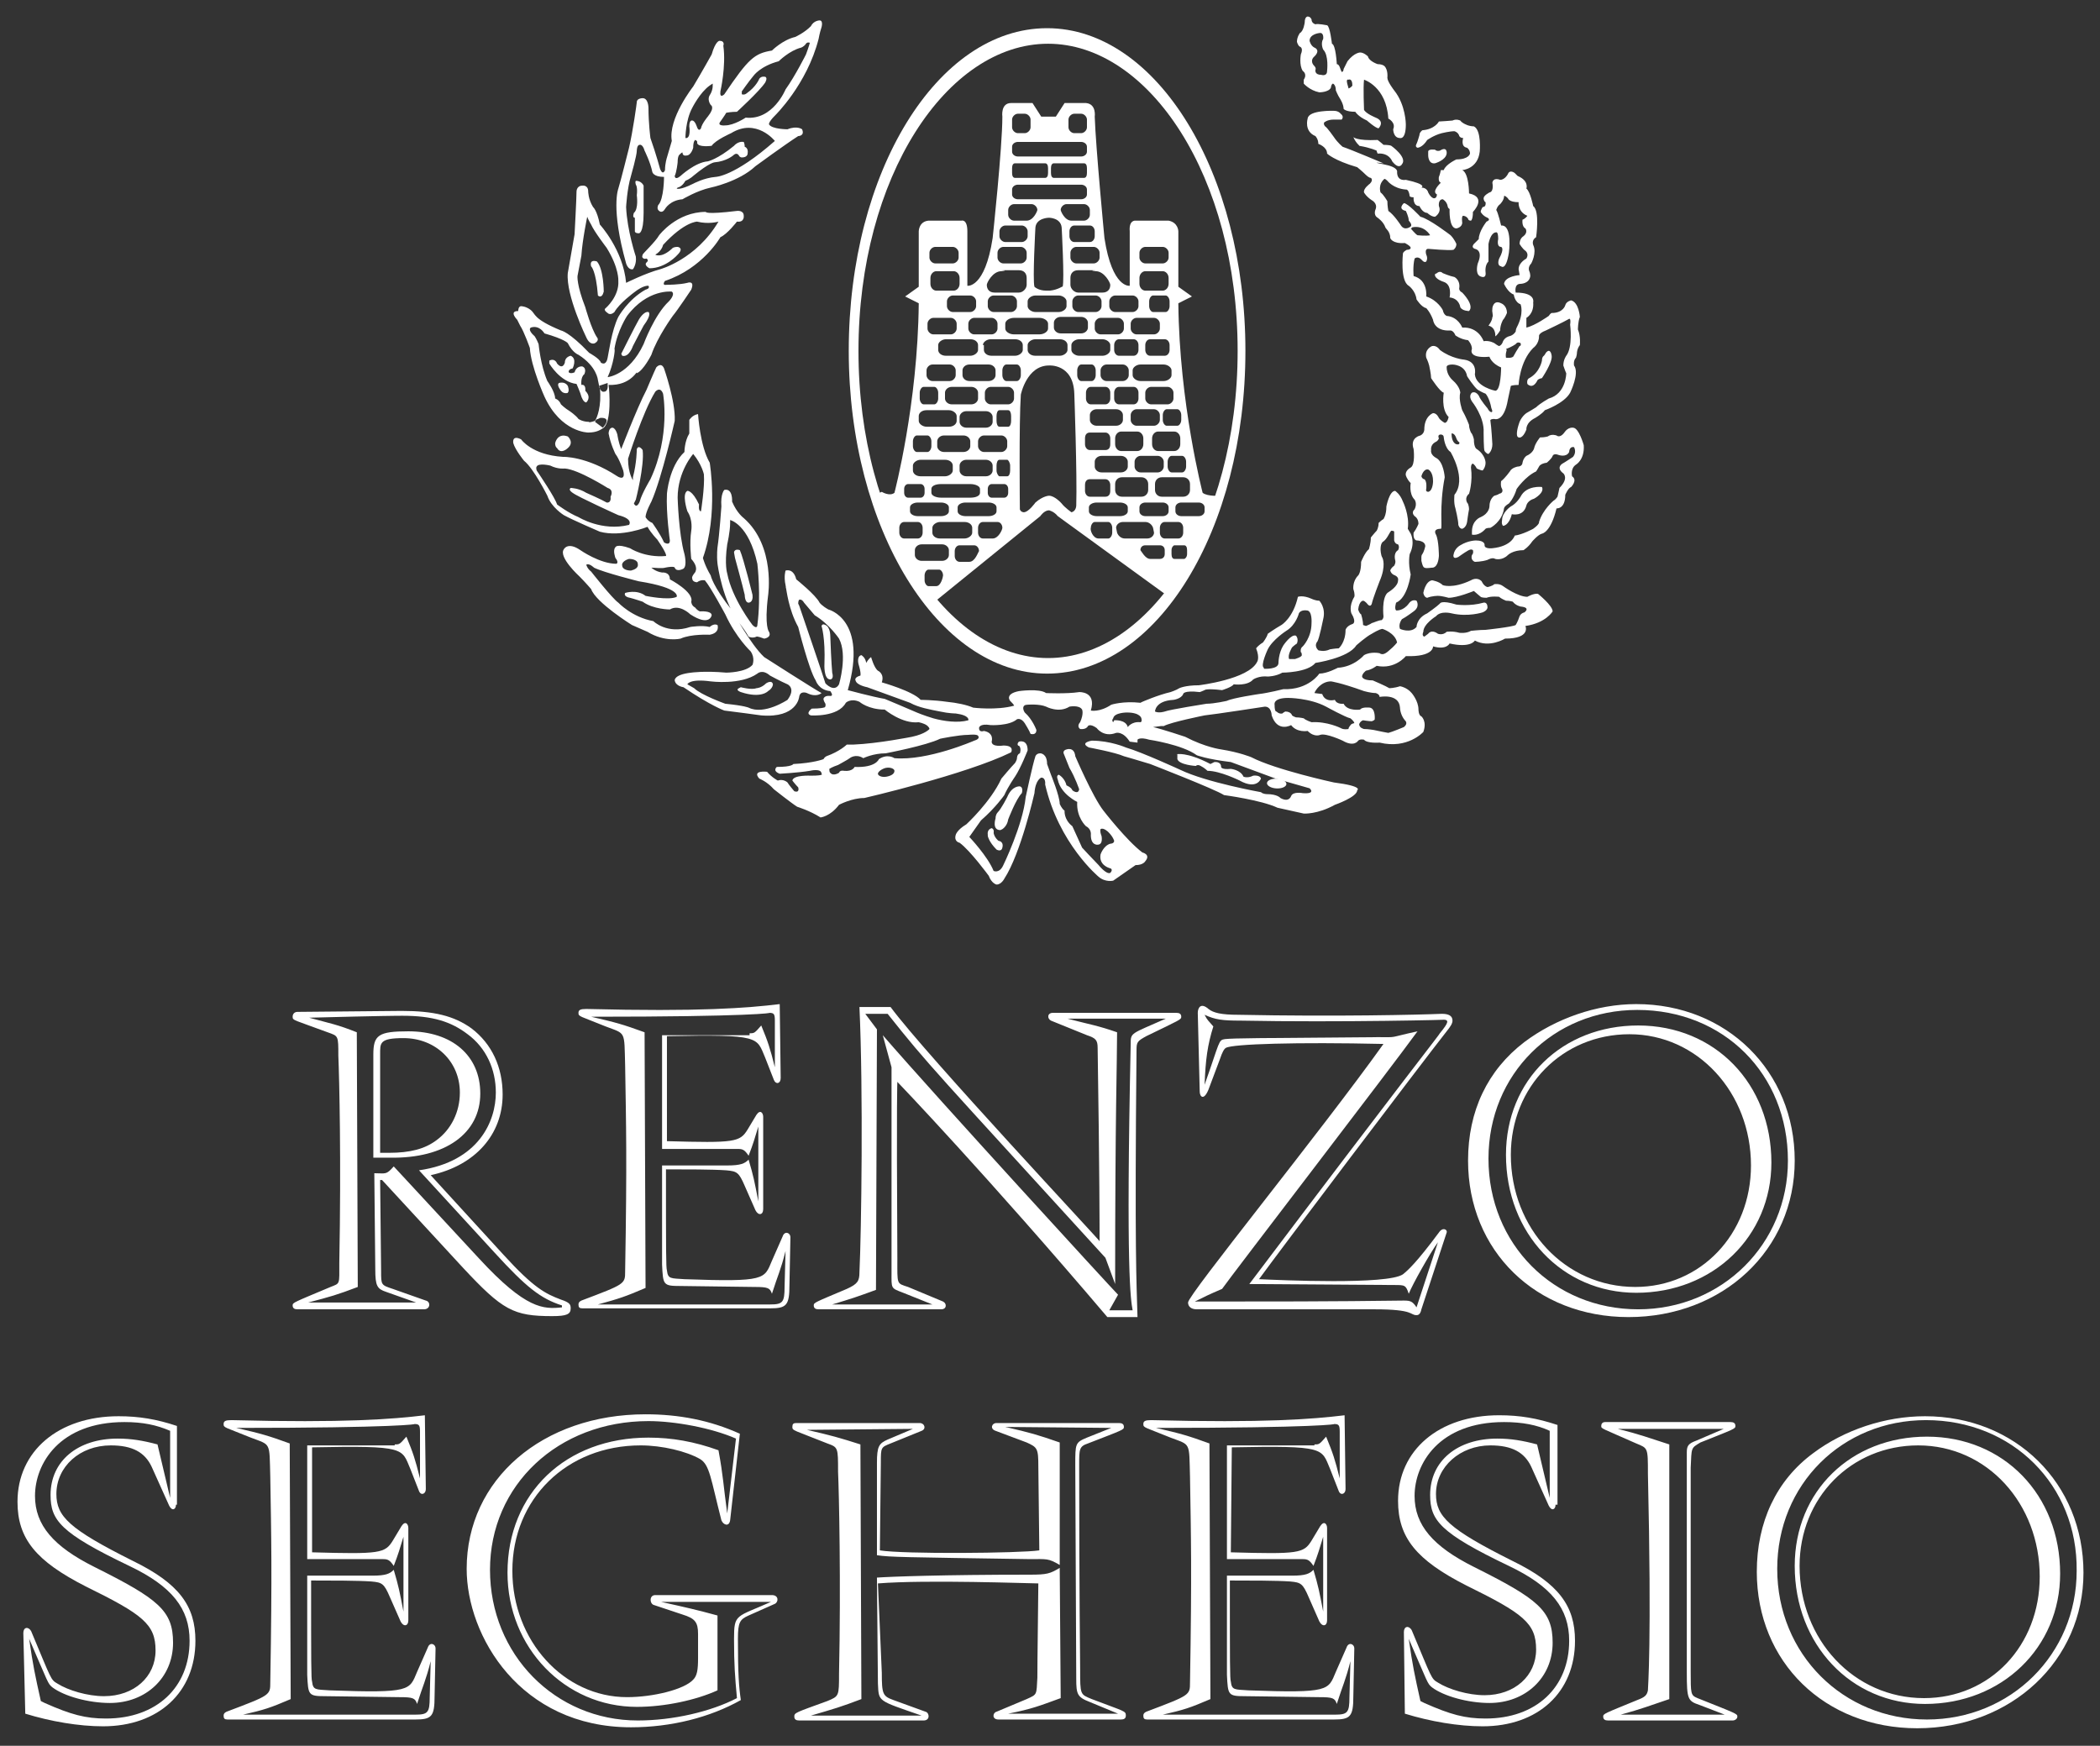 <?xml version="1.0" encoding="utf-8"?>
<!-- Generator: Adobe Illustrator 21.1.0, SVG Export Plug-In . SVG Version: 6.00 Build 0)  -->
<svg version="1.1" id="Livello_1" xmlns="http://www.w3.org/2000/svg" xmlns:xlink="http://www.w3.org/1999/xlink" x="0px" y="0px"
	 viewBox="0 0 216 179.6" style="enable-background:new 0 0 216 179.6;" xml:space="preserve">
<rect x="0" y="0" width="216" height="179.6" fill="#333333" stroke="none"/>
<style type="text/css">
	.st0{fill-rule:evenodd;clip-rule:evenodd;fill:#FFFFFF;}
	.st1{fill:#FFFFFF;}
</style>
<g>
	<g>
		<g>
			<path class="st0" d="M105.1,72.7"/>
			<path class="st0" d="M105.1,72.7"/>
		</g>
		
			<ellipse transform="matrix(5.245944e-02 -0.999 0.999 5.245944e-02 43.91 207.553)" class="st0" cx="131.3" cy="80.6" rx="0.5" ry="1"/>
		<path class="st0" d="M121,77.6c0,0,1-0.3,3.5,1c0,0,0.2-0.1,0.4-0.2c0,0,0.7-0.1,0.7,0.5c0,0,0,0.3,1,0.2c0,0,1,0.1,1.3,0.8
			c0,0,0.4,0.2,1-0.1c0,0,0.7-0.1,0.8,0.3c0,0-0.4,1.2-2.2,0.2c0,0-2-1-3.3-1c0,0-0.3-0.3-0.7-0.5c0,0-0.3-0.2-0.5,0
			c0,0-1.7-0.1-1.9-0.7V77.6z"/>
		<path class="st0" d="M103.1,85.3c0,0,0.5-0.3,0.6-1c0,0,0.8-2.1,1.4-2.7c0,0,0.2-0.6-0.2-0.7c0,0-0.8-0.1-1.3,1.1
			c0,0-0.6,1.2-1,1.6c0,0-0.2,0.2-0.2,0.6c0,0-0.4,1.2,0.5,1.2L103.1,85.3z M101.6,86c0,0,0.1,0.6,0.9,1.4c0,0,0.5,0.3,0.6-0.2
			c0,0,0.2-0.6-0.4-0.7c0,0-0.4-0.3-0.5-0.8c0,0,0.1-0.4-0.2-0.5c0,0-0.5,0.1-0.4,0.7V86z M104.8,76.3c0,0,0.9-0.3,0.9,0.9
			c0,0-0.7,1.8-1.3,2.7c0,0-0.7,1-1.1,1.9c0,0-0.9,1.3-2.4,2.6l-1.2,1.7c0,0,1.9,2,2.5,3.5c0,0,0.6,0.3,1-0.6c0,0,2-4.1,2.3-7
			c0,0,0.7-3.3,1-4.2c0,0,0.1-0.3,0.5-0.3c0,0,0.7,0,0.7,1.1l0.4,1.1c0,0,0.9,2.2,0.9,3c0,0,0.2,0.5,0.5,0.7c0,0-0.1,0.9,0.8,1.6
			c0,0,0.6,1.3,1,2.2c0,0,1.2,1.3,1.7,1.8c0,0,0.8,1,1.2,0.8c0,0,0.4-0.4-0.1-0.5c0,0-1.1-0.3-0.9-1.4c0,0,0.3-0.9,1-1.1
			c0,0,0.4,0,0.4-0.3c0,0-0.1-0.4-0.6-0.9c0,0-0.5-0.5-0.8-0.3c0,0-0.1,0.2,0.1,0.7c0,0,0.2,0.9-0.4,0.9c0,0-0.7,0.1-0.7-1
			c0,0,0.1-0.6-0.5-0.9c0,0-1-0.9-0.9-2.5c0,0-1.7-0.8-2-2.3c0,0-0.2-0.4,0.1-0.5c0,0,0.6,0.3,0.8,1.1c0,0,0.5,0.2,0.6,0.5
			c0,0,0.6,0.5,0.7-0.1c0,0-0.4-1.2-1-2.2l-0.6-1.5c0,0-0.1-0.3,0.3-0.4c0,0,0.8-0.3,0.9,0.7c0,0,1.8,4.2,2.9,5.6c0,0,2.4,3.1,4,4.3
			c0,0,0.9,0.2,0.3,0.9c0,0-0.2,0.4-1,0.4l-2.3,1.6c0,0-0.8,0.2-1.5-0.4c0,0-4.1-3.4-5.5-9.5c0,0,0.1-0.7-0.4-0.7
			c0,0-0.6,0.2-0.7,1.6c0,0-1.4,6.2-3.1,8.8c0,0-0.3,0.6-0.8,0.6c0,0-0.5-0.1-0.8-0.9c0,0-1.9-2.6-3-3.4c0,0-0.6-0.1-0.4-0.8
			c0,0,0.1-0.5,1.1-1.1c0,0,2.5-2.3,3.6-4.7c0,0,1-1.2,1.4-1.6c0,0,0.2-0.3,0.2-0.5c0,0,0-0.4,0.3-0.5c0,0,0.2-0.5-0.1-0.8
			C104.8,76.8,104.5,76.6,104.8,76.3C104.8,76.3,104.8,76.3,104.8,76.3z"/>
		<path class="st0" d="M107.8,4.5c-10.4,0-19.5,13.7-19.5,31.6c0,17.9,9.1,31.6,19.5,31.6c10.4,0,19.5-13.7,19.5-31.6
			C127.3,18.2,118.2,4.5,107.8,4.5z M87.3,36.1c0-18.4,9.1-33.2,20.4-33.2c11.3,0,20.4,14.9,20.4,33.2c0,18.4-9.1,33.2-20.4,33.2
			C96.5,69.3,87.3,54.4,87.3,36.1z"/>
		<path class="st0" d="M91.8,52.2c0-0.3,0.1-0.5,0.2-0.5h0.6c0.1,0,0.2,0.2,0.2,0.5v0.4c0,0.3-0.1,0.5-0.2,0.5H92
			c-0.1,0-0.2-0.2-0.2-0.5V52.2z"/>
		<path class="st0" d="M96.3,60.3h-0.8c-0.2,0-0.4-0.3-0.4-0.6v-0.5c0-0.3,0.2-0.6,0.4-0.6h1.1c0.2,0,0.4,0.3,0.4,0.6
			C97,59.3,96.8,60.3,96.3,60.3C96,60.3,96.3,60.3,96.3,60.3z M104.9,52.3c0,0-0.1-8.8,0.1-11.7c0,0,0.6-3,2.9-3
			c0,0,2.5-0.2,2.6,2.9c0,0,0.3,8.4,0.2,11.5c0,0,0,0.6-0.5,0.7c0,0-0.7-0.5-1-0.9c0,0-0.7-0.8-1.3-0.8c0,0-0.6,0-1.4,0.7
			c0,0-0.7,1-1.2,1c0,0-0.3,0-0.4-0.3V52.3z M104.1,12.3c0-0.3,0.3-0.6,0.6-0.6h0.7c0.3,0,0.6,0.3,0.6,0.6v0.8
			c0,0.3-0.3,0.6-0.6,0.6h-0.7c-0.3,0-0.6-0.3-0.6-0.6V12.3z M109.9,12.3c0-0.3,0.3-0.6,0.6-0.6h0.7c0.3,0,0.6,0.3,0.6,0.6v0.8
			c0,0.3-0.3,0.6-0.6,0.6h-0.7c-0.3,0-0.6-0.3-0.6-0.6V12.3z M104.1,15.1c0-0.3,0.3-0.5,0.6-0.5h6.5c0.3,0,0.6,0.2,0.6,0.5v0.5
			c0,0.3-0.3,0.5-0.6,0.5h-6.5c-0.3,0-0.6-0.2-0.6-0.5V15.1z M104.1,17.3c0-0.3,0.1-0.5,0.3-0.5h3.1c0.2,0,0.3,0.2,0.3,0.5v0.5
			c0,0.3-0.1,0.5-0.3,0.5h-3.1c-0.2,0-0.3-0.2-0.3-0.5V17.3z M104.1,19.5c0-0.3,0.3-0.5,0.6-0.5h6.5c0.3,0,0.6,0.2,0.6,0.5v0.5
			c0,0.3-0.3,0.5-0.6,0.5h-6.5c-0.3,0-0.6-0.2-0.6-0.5V19.5z M108,29.9c-0.2,0-0.4,0-0.4,0c-0.8,0-1.2-0.4-1.2-0.4
			c-0.2-0.7,0.1-6.1,0.1-6.1c0.1-1,1.4-1,1.4-1c0,0,1.2,0,1.3,1c0,0,0.3,5.5,0.1,6.1C109.3,29.4,108.9,29.8,108,29.9
			c0.1,0-0.1,0-0.3,0H108z M125.5,51.2c-1.4,4.4-5,10.4-5,10.4l-11.7-8.5c-0.4-0.5-0.9-0.6-0.9-0.6c-0.5,0-0.9,0.6-0.9,0.6l-11.1,9
			C93.3,59.3,90,50.9,90,50.9l0.7-0.3c0,0,0.8,0.5,1.3,0.1c0,0,2.4-9.1,2.5-19.5l-1.4-0.7l1.4-1v-5.7c0,0,0-1,1-1.1h3.4
			c0,0,0.6-0.2,0.6,1.1v5.6c0,0,1.8,0.3,2.6-4.9c0,0,1-9.3,1-12.5c0,0-0.2-1.4,0.9-1.4h2.2l0.9,1.4h1.4h-1.3h1.4l0.9-1.4h2.2
			c1.1,0.1,0.9,1.4,0.9,1.4c0.1,3.1,1,12.5,1,12.5c0.8,5.2,2.6,4.9,2.6,4.9v-5.6c-0.1-1.2,0.6-1.1,0.6-1.1h3.4c1,0.2,1,1.1,1,1.1
			v5.7l1.4,1l-1.4,0.7c0.1,10.3,2.5,19.5,2.5,19.5c0.5,0.4,1.8,0.3,1.8,0.3L125.5,51.2z M105.6,22.7h-1.3c-0.3,0-0.6-0.3-0.6-0.6
			v-0.5c0-0.3,0.3-0.6,0.6-0.6h1.8c0.3,0,0.6,0.3,0.6,0.6C106.7,21.7,106.3,22.7,105.6,22.7C105,22.7,105.6,22.7,105.6,22.7z
			 M102.8,23.8c0-0.3,0.3-0.6,0.6-0.6h1.7c0.3,0,0.6,0.3,0.6,0.6v0.5c0,0.3-0.3,0.6-0.6,0.6h-1.7c-0.3,0-0.6-0.3-0.6-0.6V23.8z
			 M110.2,22.7h1.3c0.3,0,0.6-0.3,0.6-0.6v-0.5c0-0.3-0.3-0.6-0.6-0.6h-1.8c-0.3,0-0.6,0.3-0.6,0.6
			C109.1,21.7,109.5,22.7,110.2,22.7C110.8,22.7,110.2,22.7,110.2,22.7z M110,23.8c0-0.3,0.2-0.6,0.5-0.6h1.6c0.3,0,0.5,0.3,0.5,0.6
			v0.5c0,0.3-0.2,0.6-0.5,0.6h-1.6c-0.3,0-0.5-0.3-0.5-0.6V23.8z M102.6,26c0-0.3,0.3-0.6,0.6-0.6h1.8c0.3,0,0.6,0.3,0.6,0.6v0.5
			c0,0.3-0.3,0.6-0.6,0.6h-1.8c-0.3,0-0.6-0.3-0.6-0.6V26z M110.1,26c0-0.3,0.3-0.6,0.6-0.6h1.8c0.3,0,0.6,0.3,0.6,0.6v0.5
			c0,0.3-0.3,0.6-0.6,0.6h-1.8c-0.3,0-0.6-0.3-0.6-0.6V26z M95.6,26c0-0.3,0.3-0.6,0.6-0.6H98c0.3,0,0.6,0.3,0.6,0.6v0.5
			c0,0.3-0.3,0.6-0.6,0.6h-1.8c-0.3,0-0.6-0.3-0.6-0.6V26z M117.2,26c0-0.3,0.3-0.6,0.6-0.6h1.8c0.3,0,0.6,0.3,0.6,0.6v0.5
			c0,0.3-0.3,0.6-0.6,0.6h-1.8c-0.3,0-0.6-0.3-0.6-0.6V26z M95.7,28.6c0-0.4,0.3-0.7,0.6-0.7h1.8c0.3,0,0.6,0.3,0.6,0.7v0.6
			c0,0.4-0.3,0.7-0.6,0.7h-1.8c-0.3,0-0.6-0.3-0.6-0.7V28.6z M103,27.8h1.8c0.5,0,0.8,0.3,0.8,0.8v0.7c0,0.4-0.4,0.8-0.8,0.8h-2.5
			c-0.5,0-0.8-0.3-0.8-0.8c0-0.2,0.6-1.4,1.5-1.4C103.8,27.8,103,27.8,103,27.8z M112.7,27.8h-1.8c-0.5,0-0.8,0.3-0.8,0.8v0.7
			c0,0.4,0.4,0.8,0.8,0.8h2.5c0.5,0,0.8-0.3,0.8-0.8c0-0.2-0.6-1.4-1.5-1.4C111.9,27.8,112.7,27.8,112.7,27.8z M97.4,31
			c0-0.3,0.3-0.6,0.6-0.6h1.8c0.3,0,0.6,0.3,0.6,0.6v0.5c0,0.3-0.3,0.6-0.6,0.6H98c-0.3,0-0.6-0.3-0.6-0.6V31z M101.6,31
			c0-0.3,0.3-0.6,0.6-0.6h1.8c0.3,0,0.6,0.3,0.6,0.6v0.5c0,0.3-0.3,0.6-0.6,0.6h-1.8c-0.3,0-0.6-0.3-0.6-0.6V31z M105.7,31
			c0-0.3,0.4-0.6,0.8-0.6h2.4c0.4,0,0.8,0.3,0.8,0.6v0.5c0,0.3-0.4,0.6-0.8,0.6h-2.4c-0.4,0-0.8-0.3-0.8-0.6V31z M110.3,31
			c0-0.3,0.3-0.6,0.6-0.6h1.8c0.3,0,0.6,0.3,0.6,0.6v0.5c0,0.3-0.3,0.6-0.6,0.6h-1.8c-0.3,0-0.6-0.3-0.6-0.6V31z M114.1,31
			c0-0.3,0.3-0.6,0.6-0.6h1.8c0.3,0,0.6,0.3,0.6,0.6v0.5c0,0.3-0.3,0.6-0.6,0.6h-1.8c-0.3,0-0.6-0.3-0.6-0.6V31z M118.2,31
			c0-0.3,0.2-0.6,0.4-0.6h1.3c0.2,0,0.4,0.3,0.4,0.6v0.5c0,0.3-0.2,0.6-0.4,0.6h-1.3c-0.2,0-0.4-0.3-0.4-0.6V31z M117.2,28.6
			c0-0.4,0.3-0.7,0.6-0.7h1.8c0.3,0,0.6,0.3,0.6,0.7v0.6c0,0.4-0.3,0.7-0.6,0.7h-1.8c-0.3,0-0.6-0.3-0.6-0.7V28.6z M95.4,33.3
			c0-0.3,0.3-0.6,0.6-0.6h1.8c0.3,0,0.6,0.3,0.6,0.6v0.5c0,0.3-0.3,0.6-0.6,0.6H96c-0.3,0-0.6-0.3-0.6-0.6V33.3z M99.6,33.3
			c0-0.3,0.3-0.6,0.6-0.6h1.8c0.3,0,0.6,0.3,0.6,0.6v0.5c0,0.3-0.3,0.6-0.6,0.6h-1.8c-0.3,0-0.6-0.3-0.6-0.6V33.3z M103.4,33.3
			c0-0.3,0.4-0.6,0.9-0.6h2.6c0.5,0,0.9,0.3,0.9,0.6v0.5c0,0.3-0.4,0.6-0.9,0.6h-2.6c-0.5,0-0.9-0.3-0.9-0.6V33.3z M108.4,33.2
			c0-0.3,0.3-0.6,0.7-0.6l2.1,0c0.4,0,0.7,0.3,0.7,0.6l0,0.5c0,0.3-0.3,0.6-0.7,0.6l-2.1,0c-0.4,0-0.7-0.3-0.7-0.6L108.4,33.2z
			 M112.6,33.3c0-0.3,0.3-0.6,0.6-0.6h1.8c0.3,0,0.6,0.3,0.6,0.6v0.5c0,0.3-0.3,0.6-0.6,0.6h-1.8c-0.3,0-0.6-0.3-0.6-0.6V33.3z
			 M116.3,33.3c0-0.3,0.3-0.6,0.6-0.6h1.8c0.3,0,0.6,0.3,0.6,0.6v0.5c0,0.3-0.3,0.6-0.6,0.6h-1.8c-0.3,0-0.6-0.3-0.6-0.6V33.3z
			 M96.5,35.5c0-0.3,0.4-0.6,0.8-0.6h2.5c0.5,0,0.8,0.3,0.8,0.6V36c0,0.3-0.4,0.6-0.8,0.6h-2.5c-0.5,0-0.8-0.3-0.8-0.6V35.5z
			 M101.1,35.5c0-0.3,0.4-0.6,0.8-0.6h2.5c0.5,0,0.8,0.3,0.8,0.6V36c0,0.3-0.4,0.6-0.8,0.6H102c-0.5,0-0.8-0.3-0.8-0.6V35.5z
			 M105.7,35.5c0-0.3,0.4-0.6,0.8-0.6h2.5c0.5,0,0.8,0.3,0.8,0.6V36c0,0.3-0.4,0.6-0.8,0.6h-2.5c-0.5,0-0.8-0.3-0.8-0.6V35.5z
			 M110.2,35.5c0-0.3,0.4-0.6,0.8-0.6h2.4c0.4,0,0.8,0.3,0.8,0.6V36c0,0.3-0.4,0.6-0.8,0.6H111c-0.4,0-0.8-0.3-0.8-0.6V35.5z
			 M114.6,35.5c0-0.3,0.2-0.6,0.5-0.6h1.5c0.3,0,0.5,0.3,0.5,0.6V36c0,0.3-0.2,0.6-0.5,0.6h-1.5c-0.3,0-0.5-0.3-0.5-0.6V35.5z
			 M117.8,35.5c0-0.3,0.2-0.6,0.5-0.6h1.5c0.3,0,0.5,0.3,0.5,0.6V36c0,0.3-0.2,0.6-0.5,0.6h-1.5c-0.3,0-0.5-0.3-0.5-0.6V35.5z
			 M95.3,38.1c0-0.3,0.3-0.6,0.6-0.6h1.8c0.3,0,0.6,0.3,0.6,0.6v0.5c0,0.3-0.3,0.6-0.6,0.6h-1.8c-0.3,0-0.6-0.3-0.6-0.6V38.1z
			 M99,38.1c0-0.3,0.3-0.6,0.7-0.6h2c0.4,0,0.7,0.3,0.7,0.6v0.5c0,0.3-0.3,0.6-0.7,0.6h-2c-0.4,0-0.7-0.3-0.7-0.6V38.1z M103.1,38.1
			c0-0.3,0.2-0.6,0.4-0.6h1.1c0.2,0,0.4,0.3,0.4,0.6v0.5c0,0.3-0.2,0.6-0.4,0.6h-1.1c-0.2,0-0.4-0.3-0.4-0.6V38.1z M120.5,38.1
			c0-0.3-0.4-0.6-0.8-0.6h-2.4c-0.4,0-0.8,0.3-0.8,0.6v0.5c0,0.3,0.4,0.6,0.8,0.6h2.4c0.4,0,0.8-0.3,0.8-0.6V38.1z M116.1,38.1
			c0-0.3-0.3-0.6-0.6-0.6h-1.7c-0.3,0-0.6,0.3-0.6,0.6v0.5c0,0.3,0.3,0.6,0.6,0.6h1.7c0.3,0,0.6-0.3,0.6-0.6V38.1z M112.7,38.1
			c0-0.3-0.2-0.6-0.4-0.6h-1.1c-0.2,0-0.4,0.3-0.4,0.6v0.5c0,0.3,0.2,0.6,0.4,0.6h1.1c0.2,0,0.4-0.3,0.4-0.6V38.1z M104.3,40.4
			c0-0.3-0.3-0.6-0.6-0.6h-1.8c-0.3,0-0.6,0.3-0.6,0.6V41c0,0.3,0.3,0.6,0.6,0.6h1.8c0.3,0,0.6-0.3,0.6-0.6V40.4z M100.6,40.4
			c0-0.3-0.3-0.6-0.7-0.6h-2c-0.4,0-0.7,0.3-0.7,0.6V41c0,0.3,0.3,0.6,0.7,0.6h2c0.4,0,0.7-0.3,0.7-0.6V40.4z M96.5,40.4
			c0-0.3-0.2-0.6-0.4-0.6h-1.1c-0.2,0-0.4,0.3-0.4,0.6V41c0,0.3,0.2,0.6,0.4,0.6h1.1c0.2,0,0.4-0.3,0.4-0.6V40.4z M94.5,42.8
			c0-0.3,0.3-0.6,0.8-0.6h2.3c0.4,0,0.8,0.3,0.8,0.6v0.5c0,0.3-0.3,0.6-0.8,0.6h-2.3c-0.4,0-0.8-0.3-0.8-0.6V42.8z M98.7,42.9
			c0-0.3,0.3-0.6,0.7-0.6h2c0.4,0,0.7,0.3,0.7,0.6v0.5c0,0.3-0.3,0.6-0.7,0.6h-2c-0.4,0-0.7-0.3-0.7-0.6V42.9z M102.5,42.8
			c0-0.3,0.1-0.6,0.3-0.6h0.9c0.2,0,0.3,0.3,0.3,0.6v0.5c0,0.3-0.1,0.6-0.3,0.6h-0.9c-0.2,0-0.3-0.3-0.3-0.6V42.8z M103.6,45.4
			c0-0.3-0.3-0.6-0.6-0.6h-1.8c-0.3,0-0.6,0.3-0.6,0.6v0.5c0,0.3,0.3,0.6,0.6,0.6h1.8c0.3,0,0.6-0.3,0.6-0.6V45.4z M99.8,45.4
			c0-0.3-0.3-0.6-0.7-0.6h-2c-0.4,0-0.7,0.3-0.7,0.6v0.5c0,0.3,0.3,0.6,0.7,0.6h2c0.4,0,0.7-0.3,0.7-0.6V45.4z M95.8,45.4
			c0-0.3-0.2-0.6-0.4-0.6h-1.1c-0.2,0-0.4,0.3-0.4,0.6v0.5c0,0.3,0.2,0.6,0.4,0.6h1.1c0.2,0,0.4-0.3,0.4-0.6V45.4z M93.9,47.9
			c0-0.3,0.4-0.6,0.8-0.6h2.5c0.5,0,0.8,0.3,0.8,0.6v0.5c0,0.3-0.4,0.6-0.8,0.6h-2.5c-0.5,0-0.8-0.3-0.8-0.6V47.9z M98.7,47.9
			c0-0.3,0.3-0.6,0.7-0.6h2c0.4,0,0.7,0.3,0.7,0.6v0.5c0,0.3-0.3,0.6-0.7,0.6h-2c-0.4,0-0.7-0.3-0.7-0.6V47.9z M102.5,47.9
			c0-0.3,0.1-0.6,0.3-0.6h0.8c0.1,0,0.3,0.3,0.3,0.6v0.5c0,0.3-0.1,0.6-0.3,0.6h-0.8c-0.1,0-0.3-0.3-0.3-0.6V47.9z M111.7,40.4
			c0-0.3,0.2-0.6,0.5-0.6h1.5c0.3,0,0.5,0.3,0.5,0.6V41c0,0.3-0.2,0.6-0.5,0.6h-1.5c-0.3,0-0.5-0.3-0.5-0.6V40.4z M114.6,40.4
			c0-0.3,0.2-0.6,0.5-0.6h1.5c0.3,0,0.5,0.3,0.5,0.6V41c0,0.3-0.2,0.6-0.5,0.6h-1.5c-0.3,0-0.5-0.3-0.5-0.6V40.4z M117.8,40.4
			c0-0.3,0.3-0.6,0.6-0.6h1.7c0.3,0,0.6,0.3,0.6,0.6V41c0,0.3-0.3,0.6-0.6,0.6h-1.7c-0.3,0-0.6-0.3-0.6-0.6V40.4z M119.3,42.7
			c0-0.3-0.3-0.6-0.6-0.6h-1.8c-0.3,0-0.6,0.3-0.6,0.6v0.5c0,0.3,0.3,0.6,0.6,0.6h1.8c0.3,0,0.6-0.3,0.6-0.6V42.7z M115.5,42.7
			c0-0.3-0.3-0.6-0.7-0.6h-2c-0.4,0-0.7,0.3-0.7,0.6v0.5c0,0.3,0.3,0.6,0.7,0.6h2c0.4,0,0.7-0.3,0.7-0.6V42.7z M121.5,42.7
			c0-0.3-0.2-0.6-0.4-0.6h-1.1c-0.2,0-0.4,0.3-0.4,0.6v0.5c0,0.3,0.2,0.6,0.4,0.6h1.1c0.2,0,0.4-0.3,0.4-0.6V42.7z M111.6,45.1
			c0-0.4,0.2-0.6,0.5-0.6h1.6c0.3,0,0.5,0.3,0.5,0.6v0.6c0,0.4-0.2,0.6-0.5,0.6h-1.6c-0.3,0-0.5-0.3-0.5-0.6V45.1z M114.7,45.1
			c0-0.4,0.3-0.7,0.6-0.7h1.7c0.3,0,0.6,0.3,0.6,0.7v0.6c0,0.4-0.3,0.7-0.6,0.7h-1.7c-0.3,0-0.6-0.3-0.6-0.7V45.1z M119.7,47.5
			c0-0.3-0.3-0.6-0.6-0.6h-1.8c-0.3,0-0.6,0.3-0.6,0.6V48c0,0.3,0.3,0.6,0.6,0.6h1.8c0.3,0,0.6-0.3,0.6-0.6V47.5z M116,47.5
			c0-0.3-0.3-0.6-0.7-0.6h-2c-0.4,0-0.7,0.3-0.7,0.6V48c0,0.3,0.3,0.6,0.7,0.6h2c0.4,0,0.7-0.3,0.7-0.6V47.5z M122,47.5
			c0-0.3-0.2-0.6-0.4-0.6h-1.1c-0.2,0-0.4,0.3-0.4,0.6V48c0,0.3,0.2,0.6,0.4,0.6h1.1c0.2,0,0.4-0.3,0.4-0.6V47.5z M118.5,45.1
			c0-0.4,0.3-0.7,0.6-0.7h1.7c0.3,0,0.6,0.3,0.6,0.7v0.6c0,0.4-0.3,0.7-0.6,0.7h-1.7c-0.3,0-0.6-0.3-0.6-0.7V45.1z M111.6,49.9
			c0-0.4,0.2-0.6,0.5-0.6h1.6c0.3,0,0.5,0.3,0.5,0.6v0.6c0,0.4-0.2,0.6-0.5,0.6h-1.6c-0.3,0-0.5-0.3-0.5-0.6V49.9z M114.7,49.8
			c0-0.4,0.3-0.7,0.7-0.7h2c0.4,0,0.7,0.3,0.7,0.7v0.6c0,0.4-0.3,0.7-0.7,0.7h-2c-0.4,0-0.7-0.3-0.7-0.7V49.8z M118.8,49.8
			c0-0.4,0.3-0.7,0.7-0.7h2.2c0.4,0,0.7,0.3,0.7,0.7v0.6c0,0.4-0.3,0.7-0.7,0.7h-2.2c-0.4,0-0.7-0.3-0.7-0.7V49.8z M93,50.3
			c0-0.3,0.2-0.5,0.4-0.5h1.3c0.2,0,0.4,0.2,0.4,0.5v0.4c0,0.3-0.2,0.5-0.4,0.5h-1.3c-0.2,0-0.4-0.2-0.4-0.5V50.3z M95.8,50.3
			c0-0.3,0.4-0.5,1-0.5h3c0.5,0,1,0.2,1,0.5v0.4c0,0.3-0.4,0.5-1,0.5h-3c-0.5,0-1-0.2-1-0.5V50.3z M101.6,50.3
			c0-0.3,0.2-0.5,0.4-0.5h1.3c0.2,0,0.4,0.2,0.4,0.5v0.4c0,0.3-0.2,0.5-0.4,0.5H102c-0.2,0-0.4-0.2-0.4-0.5V50.3z M93.6,52.2
			c0-0.3,0.4-0.5,0.8-0.5h2.4c0.4,0,0.8,0.2,0.8,0.5v0.4c0,0.3-0.4,0.5-0.8,0.5h-2.4c-0.4,0-0.8-0.2-0.8-0.5V52.2z M98.5,52.2
			c0-0.3,0.4-0.5,0.8-0.5h2.4c0.4,0,0.8,0.2,0.8,0.5v0.4c0,0.3-0.4,0.5-0.8,0.5h-2.4c-0.4,0-0.8-0.2-0.8-0.5V52.2z M112,52.2
			c0-0.3,0.4-0.5,0.8-0.5h2.4c0.4,0,0.8,0.2,0.8,0.5v0.4c0,0.3-0.4,0.5-0.8,0.5h-2.4c-0.4,0-0.8-0.2-0.8-0.5V52.2z M117.2,52.2
			c0-0.3,0.3-0.5,0.6-0.5h1.8c0.3,0,0.6,0.2,0.6,0.5v0.4c0,0.3-0.3,0.5-0.6,0.5h-1.8c-0.3,0-0.6-0.2-0.6-0.5V52.2z M120.9,52.2
			c0-0.3,0.3-0.5,0.6-0.5h1.8c0.3,0,0.6,0.2,0.6,0.5v0.4c0,0.3-0.3,0.5-0.6,0.5h-1.8c-0.3,0-0.6-0.2-0.6-0.5V52.2z M95.9,54.3
			c0-0.3,0.4-0.6,0.8-0.6h2.5c0.5,0,0.8,0.3,0.8,0.6v0.5c0,0.3-0.4,0.6-0.8,0.6h-2.5c-0.5,0-0.8-0.3-0.8-0.6V54.3z M92.5,54.3
			c0-0.3,0.2-0.6,0.5-0.6h1.4c0.3,0,0.5,0.3,0.5,0.6v0.5c0,0.3-0.2,0.6-0.5,0.6H93c-0.3,0-0.5-0.3-0.5-0.6V54.3z M102.1,55.4h-1
			c-0.3,0-0.5-0.3-0.5-0.6v-0.5c0-0.3,0.2-0.6,0.5-0.6h1.5c0.3,0,0.5,0.3,0.5,0.6C103.1,54.5,102.7,55.4,102.1,55.4
			C101.7,55.4,102.1,55.4,102.1,55.4z M118.6,54.3c-0.1-0.3-0.4-0.6-0.8-0.6h-2.3c-0.4,0-0.7,0.3-0.7,0.6l0.1,0.5
			c0.1,0.3,0.4,0.6,0.8,0.6h2.3c0.4,0,0.7-0.3,0.7-0.6L118.6,54.3z M121.7,54.3c0-0.3-0.2-0.6-0.5-0.6h-1.4c-0.3,0-0.5,0.3-0.5,0.6
			v0.5c0,0.3,0.2,0.6,0.5,0.6h1.4c0.3,0,0.5-0.3,0.5-0.6V54.3z M113,55.4h1c0.2,0,0.4-0.3,0.4-0.6v-0.5c0-0.3-0.2-0.6-0.4-0.6h-1.4
			c-0.2,0-0.4,0.3-0.4,0.6C112.1,54.5,112.4,55.4,113,55.4C113.4,55.4,113,55.4,113,55.4z M94.1,56.6c0-0.3,0.3-0.6,0.7-0.6h2.1
			c0.4,0,0.7,0.3,0.7,0.6v0.5c0,0.3-0.3,0.6-0.7,0.6h-2.1c-0.4,0-0.7-0.3-0.7-0.6V56.6z M99.7,57.8h-1c-0.3,0-0.5-0.3-0.5-0.6v-0.5
			c0-0.3,0.2-0.6,0.5-0.6h1.5c0.3,0,0.5,0.3,0.5,0.6C100.6,56.8,100.3,57.8,99.7,57.8C99.3,57.8,99.7,57.8,99.7,57.8z M120.5,56.6
			c0-0.3,0.2-0.5,0.3-0.5h1c0.2,0,0.3,0.2,0.3,0.5V57c0,0.3-0.2,0.5-0.3,0.5h-1c-0.2,0-0.3-0.2-0.3-0.5V56.6z M118.3,57.5l1,0
			c0.3,0,0.5-0.2,0.5-0.5l0-0.4c0-0.3-0.2-0.5-0.5-0.5l-1.5,0c-0.3,0-0.5,0.2-0.5,0.5C117.4,56.7,117.8,57.5,118.3,57.5L118.3,57.5z
			 M108.1,17.3c0-0.3,0.1-0.5,0.3-0.5h3.1c0.2,0,0.3,0.2,0.3,0.5v0.5c0,0.3-0.1,0.5-0.3,0.5h-3.1c-0.2,0-0.3-0.2-0.3-0.5V17.3z"/>
		<path class="st1" d="M83.4,2.7c0.3-0.6,0.9-0.6,0.9-0.6c0.4,0,0.2,0.7,0.2,0.7C84.3,3.4,84.2,4,84.2,4c-1.2,4.7-4.5,7.9-4.5,7.9
			c-0.7,0.7-0.6,0.9-0.6,0.9c0.3,0.5,1.9,0.5,1.9,0.5c1-0.4,1.5,0,1.5,0c0.3,0.7-0.4,0.7-0.4,0.7c-1.4,0.9-4.4,3.1-4.4,3.1
			c-1.7,1.6-4.6,2.2-4.6,2.2c-1.4,0.3-2.9,1.2-2.9,1.2c-1.3,0.1-1.8,1-1.8,1c-0.3,0.5-0.6,0.2-0.6,0.2c-0.3-0.2-0.1-0.6-0.1-0.6
			c0.6-0.6,0.6-2.9,0.6-2.9c-1.1,0-1.2-0.5-1.2-0.5c-0.2-1-0.8-2.2-0.8-2.2c-0.2-0.7-0.5-0.6-0.5-0.6c-0.3,0-0.3,0.6-0.3,0.6
			c0,0.5-0.6,2.6-0.6,2.6c-0.4,1.3-0.5,3.2-0.5,3.2c0.1,2.4,1,5.1,1,5.1c0.1,0.8-0.3,1.3-0.3,1.3c-0.5,0.1-0.7-0.6-0.7-0.6
			c-1.6-5.7-0.8-7.7-0.8-7.7c0.2-0.6,1.1-4.2,1.1-4.2c0.4-1.7,0.8-4.6,0.8-4.7c0-0.4,0.6-0.4,0.6-0.4c0.6,0,0.6,1,0.6,1
			c0,1.6,0.2,3.1,0.2,3.1c0.6,1.7,1,3.2,1,3.2c0.3,0.7,0.5,0.1,0.5,0.1c0-0.7,0.2-1.3,0.2-1.3c0.3-1,0.5-1.7,0.5-1.7
			c-0.4-2.3,2.2-5.6,2.2-5.6c0.9-1.5,1.9-3.3,1.9-3.3C73.6,4.2,74,4.2,74,4.2c0.6,0,0.4,0.5,0.4,0.5c0.3,2.1-0.3,4.7-0.3,4.7
			c-0.1,0.8,0.4,0.3,0.4,0.3C77,6,77.6,5.5,79.4,5.2c0,0,1.1-1.1,2.4-1.4C81.8,3.8,82.7,3.4,83.4,2.7z M70.5,14.2
			c0.6,0.1,0.4-1.2,0.4-1.2c0-0.7,0.3-0.6,0.3-0.6c0.3,0,0.5,0.7,0.5,0.7c0.2,0.5,0.4,0.1,0.4,0.1c0.1-0.5,0.7-1.2,0.7-1.2
			c0.8-1,0.3-1.2,0.3-1.2c-0.4-0.6-0.1-1-0.1-1c0.4-0.6,0.3-1.2,0.3-1.2l-0.3,0.2c-1,0.7-1.8,2.3-1.8,2.3
			C70.5,12.4,70.5,14.2,70.5,14.2z M76.3,9.4l0,0.3c0.3,0.1,0.5-0.1,0.5-0.1c1-0.7,1.3-1.5,1.3-1.5c0.2-0.3,0.6-0.2,0.6-0.2
			c0.3,0.1,0,0.6,0,0.6c-0.6,0.9-2.9,3-2.9,3c-0.6,0-1.1,0.1-1.1,0.1c-0.1,0.2-0.6,0.9-0.6,0.9c-0.4,0.5,0.5,0.4,0.5,0.4
			c0.9,0,2.1-0.8,2.1-0.8c2.8,0.3,4.1-2.9,4.1-2.9c1-1.4,2.1-3.6,2.1-3.6c0.3-0.8,0.4-1.2,0.4-1.2c-0.3-0.1-0.4,0.1-0.4,0.1
			c-0.2,0.3-0.5,0.4-0.5,0.4c-1.2,0.3-2.3,1.4-2.3,1.4c-1.9,0.5-2.6,1.5-2.6,1.5C77,8.4,76.3,9.4,76.3,9.4z M69.6,19.4
			c0,0,0.3,0.2,1.7-0.5c0,0,1.1-0.6,2.3-0.7c0,0,1.9,0,6.1-3.7c0,0-1.9-2.4-4.5-0.8c0,0-1.6,0.7-2,1.3c0,0-1.4,0.2-1.5-0.3
			c0,0,0.1-0.2-0.2-0.3c0,0-0.2,0.1-0.2,0.8c0,0-0.2,0.8-0.7,0.8c0,0-0.4,0.1-0.4-0.3c0,0,0-0.1-0.3,0.2c0,0-0.2,0.1-0.2,0.8
			c0,0-0.1,1-0.3,1.4c0,0,0,0.5,0.6,0c0,0,1.5-1.4,2.8-1.5c0,0,1-0.2,2.7-1.6c0,0,0.4-0.5,1-0.4c0,0,0.1,0.2,0.1,0.5
			c0,0,0.4,0.1,0.3,0.7c0,0,0,0.4-0.6,0.4c0,0-0.2,0-0.3-0.2c0,0-0.2-0.4-0.6,0c0,0-0.7,0.6-1.9,0.7c0,0-0.5,0-2.2,1.4
			c0,0-0.3,0.3-0.8,0.5c0,0-0.3,0.6-0.8,0.7L69.6,19.4z M65.4,19c-0.1-0.3,0-0.4,0-0.4c0.6,0,0.8,0.5,0.8,0.5l0,2.8
			c0,2.2-0.5,2.1-0.5,2.1c-0.4,0-0.4-0.2-0.4-0.2c0-0.5,0-1.4,0-1.4c-0.3,0-0.1-0.5-0.1-0.5c0.5-0.4,0.3-1.8,0.3-1.8
			C65.6,19.2,65.4,19,65.4,19z M60.8,27.4c-0.2-0.8,0.6-0.5,0.6-0.5c0.7,0.8,0.7,3.1,0.7,3.1c-0.2,0.8-0.6,0.4-0.6,0.4
			C61.3,27.8,60.8,27.4,60.8,27.4z M57.1,45.6c0,0,0.2-1.1,1.3-0.7c0,0,0.7,0.6,0,1.2c0,0-0.7,0.7-1.1,0
			C57.3,46.1,57.1,46,57.1,45.6L57.1,45.6z M73.8,58c-0.1-0.9,0-1.7,0-1.7c0.2-1.3,0.4-4.2,0.4-4.2c-0.1-1.3,0.3-1.7,0.3-1.7
			c0.9-0.2,0.8,1.2,0.8,1.2c0.5,1.2,1.2,1.7,1.2,1.7c3.3,2.9,2.5,8,2.5,8c-0.4,3.2,0.1,3.7,0.1,3.7c0.3,0.6-0.5,0.7-0.5,0.7
			c-0.8-0.3-0.8-0.2-0.8-0.2c-0.4,0.2-0.8,0-0.8,0c-0.2-0.4-0.8-1.2-0.8-1.2C74.3,62,73.8,58,73.8,58z M75.1,53.5v0.3
			c0,0.9-0.3,2.2-0.3,2.2c-0.3,2.1,0,3,0,3c0.5,2.6,2.6,5.3,2.6,5.3c0.5,0.5,0.5,0,0.5,0c0.4-3,0-6.3,0-6.3
			C77,53.9,75.1,53.5,75.1,53.5z M75.6,57.4c-0.1-0.5-0.1-0.6-0.1-0.6c0.1-0.4,0.6-0.2,0.6-0.2c0.4,0.9,1.3,4.6,1.3,4.6
			c0.1,0.8-0.4,0.8-0.4,0.8c-0.4,0-0.4-0.8-0.4-0.8C76.4,60.3,75.6,57.4,75.6,57.4z M63.7,46.7c0,0,1.8-4.7,2.8-6.6
			c0,0,0.8-1.9,1-2.3c0,0,0.5-0.6,0.8,0.1c0,0,1.2,3.4,1.1,5.4c0,0-1.3,5.8-2.4,8.3c0,0-0.6,1.1-0.6,1.6c0,0,0.2,0.4,0.7,0.6
			c0,0,0.8,1.1,1.2,2c0,0,0.6,0.4,0.6-0.2c0,0-0.4-2.8-0.3-4.8c0,0,0.2-2.8,1.8-4.3c0,0,0-1.1,0.5-1.9v-1.4c0,0,0.3-0.5,0.9-0.6
			c0,0,0.2,3.3,1.2,5c0,0,0.9,5.3-0.7,9.8c0,0,0.2,0.8,0.8,1.8c0,0,0.2,1.1,2.2,3.6c0,0,1.9,3.5,3.3,4.8c0,0,5.3,3.4,5.9,3.7
			c0,0-0.5,0.5-1.5,0c0,0-0.7-0.3-0.8,0.4c0,0-0.2,2.2-3.9,1.9c0,0-2.9-0.4-3.8-0.5c0,0-1.4-0.5-4.2-2.4c0,0-0.8-0.1-0.9-0.7
			c0,0-0.1-0.6,1.7-0.8c0,0,1.3-0.2,3.6,0c0,0,2,0,2.7-0.8c0,0,0.3-0.7-0.2-1.4c0,0-1.5-1.4-2.6-3.8c0,0-1.5-2.8-2.1-3.5
			c0,0-0.4-0.1-0.8,0.2c0,0-0.5,0-0.5-0.4c0,0-0.1-0.1,0.2-0.5c0,0,0.6-0.5-0.3-1.5c0,0-0.2-1.6,0-2.9c0,0,0.2-1.1-0.4-2
			c0,0-0.6-1.8,0-2.1c0,0,0.5-0.1,1.2,1.4c0,0-0.1,0.7,0.2,0.7c0,0,0.4-2.5,0.3-3.8c0,0-0.2-1-1.1-2.1c0,0-1.6,1.8-1.6,4.5
			c0,0,0.1,3.7,0.7,5.8c0,0,0.3,1.2-0.1,1.5c0,0-0.7,0.4-0.9-0.1c0,0,0-0.2-1,0c0,0-0.1,0.1-1.4,0c0,0,0.4,0.4,1.1,0.5
			c0,0,0.8-0.1,0.8,0.7c0,0,2.5,1.3,2.2,2.3c0,0,0,0.4,0.4,0.6c0,0,0.2,0.3,0.5,0.4c0,0,1.2-0.1,1.2,0.4c0,0-0.2,1.2-2.2-0.1
			c0,0-1.1-1.1-2.1-0.5c0,0-1.7,0-2.8-0.8c0,0-0.9-0.3-1.3-0.4c0,0-0.7-0.1-0.5-0.5c0,0,1.2-0.4,2.1,0.3c0,0,2.4,0.5,3.2,0.1
			c0,0,0.5-0.9-3.9-1.6c0,0-3.6-0.9-4.6-1.4c0,0-0.5-0.5-0.8-0.3c0,0,0.1,0.4,0.5,0.7c0,0,2.2,2.8,2.8,3.2c0,0,1.4,1.5,3.6,1.9
			c0,0,1.4,1.4,3.8,0.6c0,0,1.2-0.2,2,0c0,0,0.4-0.4,0.8-0.2c0,0,0.3,0.8-0.8,1c0,0-1.9-0.1-3,0.4c0,0-1.6,0.4-3.4-0.7
			c0,0-0.9-0.4-1.6-0.7c0,0-3.7-2.3-4.2-3.7c0,0-0.6-0.7-1.2-1.3c0,0-2.2-2-1.6-2.8c0,0,0.4-0.8,1.7,0.1c0,0,2,1.4,3.7,1.4
			c0,0,0.3-0.1-0.1-0.6c0,0-0.3-0.8,0-1.1c0,0,0.1-0.4,1.5,0.1c0,0,1.5,1,3.7,0.8c0,0,0.2-0.1-0.9-1.7c0,0-0.6-0.6-1-1.3
			c0,0-2.7,1.1-4.9,0.5c0,0-2.8-1.2-3.7-1.7c0,0-1.3-0.8-1.7-2c0,0-1.4-2.8-2.4-3.6c0,0-0.9-1.1-1.1-1.8c0,0-0.2-0.9,0.8-0.4
			c0,0,1.1,1.6,4.3,1.8c0,0,2.4-0.1,5.6,2c0,0,0.9,0.6,0.6-0.6c0,0-0.4-1.2-0.8-1.7c0,0-0.5-1-0.7-2.1c0,0,0-0.6,0.4-0.6
			c0,0,0.3,0,0.5,0.7c0,0,0.1,0.8,0.4,1.5L63.7,46.7z M55.4,48.7c0,0,1.7,2.5,1.9,3.2c0,0,1.2,0.9,2.2,1.3c0,0,2.4,1.5,5.2,0.8
			c0,0,0.5-0.6-1.1-1c0,0-4.2-1.9-4.7-2.3c0,0-0.5-0.3-0.2-0.5c0,0,0.8,0,1.6,0.5c0,0,1.6,0.7,2.1,1c0,0,0.5,0.1,0.4-0.6
			c0,0,0.4-0.7-0.3-0.9c0,0-3-1.9-4.4-2c0,0-0.7,0.1-1.5-0.3c0,0-1.2-0.3-1.4,0.1c0,0-0.1,0.1,0,0.4L55.4,48.7z M65.1,49.4l0-0.3
			c0.4-1.5,0.4-2.9,0.4-2.9c0.2-0.5,0.6,0.1,0.6,0.1c0.2,1.6-0.7,5.1-0.7,5.1c-0.2,0.4-0.2,0.4-0.2,0.4c0.3,0.6,0.6-0.2,0.6-0.2
			c0.2-0.8,1.1-2.3,1.1-2.3c2.1-4.5,1.3-8.8,1.3-8.8c-0.3-0.8-0.8-0.2-0.8-0.2c-1.3,2.1-2.8,6.9-2.8,6.9
			C64.6,48.7,65.1,49.4,65.1,49.4z M70.7,70.4c0.7,0.4,0.7,0.4,0.7,0.4c0.7,0.7,3.2,1.6,3.2,1.6c2,0.2,2.4,0.4,2.4,0.4
			c1.6,0.8,4-0.8,4-0.8c0.9-1.2,0-1.6,0-1.6c-0.7-0.3-1.8-0.9-1.8-0.9c-0.8-0.7-1.3-0.2-1.3-0.2c-1.7,1.2-4.8,0.8-4.8,0.8
			C70.9,69.8,70.7,70.4,70.7,70.4z M64,58.2c0,0.3,0.4,0.5,0.9,0.5c0.4-0.1,0.8-0.3,0.7-0.7c0-0.3-0.4-0.5-0.9-0.5
			C64.3,57.6,63.9,57.9,64,58.2z M76.2,70.7c0,0,1.1,0.3,1.6,0.1c0,0,0.5,0,1-0.5c0,0,0.6-0.4,0.7,0.1c0,0,0,0.4-0.5,0.7
			c0,0-0.7,0.8-2.8,0.1c0,0-0.6-0.2-0.2-0.4L76.2,70.7z M61.2,43.4L62,44c0.4-0.4,0.4-0.7,0.4-0.7c0-0.4-0.7-0.3-0.7-0.3
			c-0.1,0.1-0.3,0.1-0.4,0.2L61.2,43.4z M61.2,43.3c0.2-0.3,0.7-1.5,0.5-3.4c-0.1-0.2-0.1-0.4-0.2-0.8c0,0-0.1-1.4-2-2.6
			c0,0-0.6-0.2-1.1-1.2c0,0-0.3-0.4-2.4-1c0,0-0.5-0.9-1.4-0.6c0,0-0.4,0.2,0.4,0.9c0,0,0.2,0.3,0.4,0.8c0,0,0.2,2.2,0.9,3.8
			c0,0,0.8,1.1,0.8,1.8c0,0,0.4,0.1,0.6,0.6c0,0,0.4,0.4,0.9,0.7c0,0,0.6,0.4,0.9,0.8c0,0,0.4,0.3,1.1,0.3
			C60.5,43.5,60.9,43.4,61.2,43.3z M62.5,39.4l-0.9,0.3c0.2,0.7,0.5,0.6,0.5,0.6c0.5,0,0.4-0.7,0.4-0.7L62.5,39.4z M62.6,39.6
			c0.1,0.7,0.3,3.7-0.5,4.4c-0.3,0.2-0.7,0.5-1.6,0.5c0,0-2.8,0-4.5-3.7c0,0-1.4-3.1-1.5-5c0,0-0.6-1.7-1-2.3c0,0-0.2-0.4-0.3-0.6
			c0,0-0.9-0.9,0.1-0.9c0,0,0-0.5,0.3-0.5c0,0,0.5,0,1,0.4c0.5,0.4,0.2,0.9,3.1,2.1c0,0,0.8,0.1,2.9,2.3c0,0,1.1,0.6,1.2,1
			c0,0,0.1,0.1,0.3,0.1c0,0,0.3,0,0.4-0.6c0.1-0.4,0.4-2.8,1.1-4.2c0,0,1-1.8,2.8-2.8c0,0,0.5-0.1,0.3-0.4c0,0-0.5-0.1-1.5,0.7
			c0,0-1.5,1.1-2,2c0,0-0.4,0.4-0.7,0.1c0,0-0.5-0.3-0.2-0.5c0,0,1.4-1.2,1.3-2.8c0,0,0.1-1.3-1.2-3.4c0,0-1.3-1.7-1.6-2.4
			c0,0-0.3-0.5-0.4-0.8c0,0-0.5,2.4-0.6,4c0,0-0.3,1.6-0.4,2.1c0,0-0.1,0.9,0.8,3.2c0,0,0.6,2.2,1.2,3.1c0,0,0.3,0.3-0.2,0.6
			c0,0-0.5,0.3-0.9-0.6c0,0-2.1-4.3-1.9-6.6l0.7-4c0,0,0.2-3.7,0.2-4.4c0,0,0-0.6,0.6-0.6c0,0,0.6-0.1,0.6,0.6c0,0,0,0.8,0.5,1.6
			c0,0,0.4,0.3,0.7,1.8c0,0,2.4,2.6,2.7,6c0,0,2-1,3.5-1.4c0,0,3.7-1,6-4.9c0,0-1,0.3-2.2,0c0,0-1.3,0-3.5,2.4c0,0-0.1,0.6-0.8,1
			c0,0,0.6,0.4,1.7-0.6c0,0,0.1-0.2,0.6-0.2c0,0,0.7,0.1,0,0.8c0,0-1.2,1.4-2.9,1.4c0,0-0.6-0.3-0.3-0.6c0,0,0.3-0.2,0-0.4
			c0,0-0.3,0.1-0.4-0.1c0,0-0.1,0,0-0.3c0-0.1,1.3-1.3,1.7-2c0,0,1.8-2.4,4.8-2.4c0,0-0.1,0.3,3.2-0.1c0,0,0.7-0.1,0.7,0.5
			c0,0,0.1,0.7-0.7,0.6c0,0-1,1.3-1.7,1.6c0,0-1.8,3.2-5.7,4.5c0,0-0.4,0.5,0.2,0.4c0,0,1.3,0,2.1-0.2c0,0,0.8-0.3,0.4,0.7
			c0,0-1.4,2.1-1.9,2.7c0,0-1.6,2.2-2.2,4c0,0-0.8,1.6-1.5,1.9C65.6,37.9,65,39.7,62.6,39.6z M62.5,38.8c0,0,2.2-0.2,3.7-3.4
			c0,0,1.1-3,2.6-4.4c0,0,0.7-0.7,0.3-1c0,0-2.5-0.3-4.6,2.5c0,0-1,1.5-1.3,3.4C63.3,35.9,63.1,37.5,62.5,38.8L62.5,38.8z
			 M56.5,37.4l0-0.3c0.6-0.3,0.8,0.3,0.8,0.3c0.6,0.7,0.8-0.1,0.8-0.1c0-0.6,0.6-0.7,0.6-0.7c0.7,0.3,0.2,1.3,0.2,1.3
			c-0.5,0.1-0.4,0.4-0.4,0.4c0.2,0.2,0.6,0,0.6,0c0.2-0.7,0.8-0.6,0.8-0.6c0.5,0.2,0.2,0.8,0.2,0.8c-0.4,0.3-0.3,1.1-0.3,1.1
			c0.5-0.1,0.4,0.6,0.4,0.6c0.7,0.7,0.1,1.2,0.1,1.2c-0.3,0-0.5-0.6-0.5-0.6c-0.1-0.4-0.5-1.3-0.5-1.3
			C57.6,39.3,56.5,37.4,56.5,37.4z M57.7,40.2c0,0-0.5-0.6-0.2-0.8c0,0,0.6-0.2,0.9,0.3c0,0,0.2,0.5,0,0.7
			C58.5,40.4,58,40.6,57.7,40.2L57.7,40.2z M63.9,36.4c0,0,1.5-3,1.8-3.5c0,0,0.5-0.9,1-0.8c0,0,0.4,0.2-0.5,1.4
			c0,0-0.8,1.5-1.1,2.1c0,0-0.4,1.2-1.1,1L63.9,36.4z M114.6,74.1c0,0,1.2-0.1,1.4,0.7c0,0,0.4-0.6,1.3-0.5c0,0,0.2,0,0.1-0.4
			c0,0-0.1-0.6-1.5-0.6c0,0-1.3,0-1.4,0.6c0,0-0.2,0.2,0,0.4L114.6,74.1z M80.8,60.4C80.9,60.8,80.8,60.3,80.8,60.4L80.8,60.4z
			 M82.2,62.3c0,0,2.5,7.3,2.7,8c0,0,0.9,1,1.4,0.1c0,0,0.9-3,0-4.7c0,0-1-1.5-2.5-2.4L82.7,62c0,0-0.2-0.4-0.5-0.3
			c0,0-0.1,0.1-0.1,0.4L82.2,62.3z M90.3,79.6c0,0.2,0.4,0.4,0.9,0.3c0.5-0.1,0.8-0.3,0.8-0.6c0-0.2-0.4-0.4-0.9-0.3
			C90.7,79.1,90.3,79.4,90.3,79.6z M85.3,79.1c0,0.4,0.1,0.4,0.1,0.4c0.3,0.4,0.9,0,0.9,0c0.1-0.3,0.5-0.2,0.5-0.2
			c0.9,0.1,1.1-0.4,1.1-0.4c2.2,0.1,2.5-0.8,2.5-0.8c0.9-0.6,1.6-0.1,1.6-0.1c3.4,0.3,8.2-1.8,8.2-1.8c0.7-0.2,0.4-0.5,0.4-0.5
			c-0.1-0.2-1-0.1-1-0.1c-1,0-2.9,0.4-2.9,0.4c-1.4,0.7-5.6,1.5-5.6,1.5c-1.3,0-2.3,0.5-2.3,0.5c-0.8-0.5-1.4,0-1.4,0
			c-0.1,0.1-1.2,0.7-1.2,0.7C85.6,78.9,85.3,79.1,85.3,79.1z M135.2,71.3l0.8,0.1c0.3,0.9,1.3,0.6,1.3,0.6c0.2,0.5,0.9,0.4,0.9,0.4
			c0.4,0.8,1.7,0.6,1.7,0.6c0.2-0.3,1-0.2,1-0.2c0.6,0.1,0.5,1.2,0.5,1.2c0,0.1-0.3,0.2-0.3,0.2c-0.3,0-0.9-0.1-0.9-0.1
			c-0.3,0.1-0.4,0.4-0.4,0.4c0,0.4,0.5,0.5,0.5,0.5c0.4,0,1,0.1,1,0.1c0.4,0.1,1.5,0.3,1.5,0.3c0.4-0.1,1.6-0.6,1.6-0.6
			c0.5-0.4,0.1-0.7,0.1-0.7c-0.5-0.6-0.5-1.3-0.5-1.3c-0.1-1.5-2.1-1.1-2.1-1.1c0-0.3-0.4-0.4-0.4-0.4c-0.5,0-1.2-0.2-1.2-0.2
			c-2.5-0.9-3.4-1-3.4-1C135.9,70.1,135.3,71,135.2,71.3z M131.1,72.5c0,0.8,0.2,0.7,0.2,0.7c0.3,0.3,0.6,0.2,0.6,0.2
			c0.1-0.1,0.3-0.2,0.3-0.2c0.6,0,0.7,0.4,0.7,0.4c0.1,0.1,0.4,0.2,0.4,0.2c0.4,0,0.8,0.1,0.8,0.1c0.2,0.2,0.8,0.4,0.8,0.4
			c1.6-0.1,3,0.6,3,0.6c0.3,0.2,0.8,0.1,0.8,0.1c0-0.2,0.3-0.5,0.3-0.5c0.2-0.1,0.3-0.1,0.3-0.1c0-0.2-0.4-0.5-0.4-0.5
			c-0.5-0.1-2.5-1.2-2.5-1.2c-1.7-0.9-3.9-0.9-3.9-0.9C130.9,71.8,131.1,72.5,131.1,72.5z M130,68.8c0,0,1.5,0.1,1.5-0.6
			c0,0,0-1,0.5-1.8c0,0,0.8-1.2,1.3-1c0,0,0.3,0.3,0.1,0.8c0,0-0.3,0.2-0.5,0.4c0,0-0.5,0.8-0.3,1.2c0,0,0.1,0,0.6,0
			c0,0,0.7-0.2,0.7-0.4c0,0,0-0.3-0.1-0.3c0,0-0.1-0.4,0.2-0.6c0,0,0.9-0.9,0.9-2.4c0,0,0.1-1.3-0.5-1.3c0,0-0.6-0.1-0.8,0.3
			c0,0-0.3,1.2-1.3,1.8c0,0-1.4,0.9-1.9,1.9c0,0-0.8,1.7-0.4,1.9L130,68.8z M118.8,73.2c0.4,0.2,1,0,1,0c0.5-0.2,4.3-0.8,4.3-0.8
			c0.8,0,2.1-0.3,2.1-0.3c0.6-0.3,3.3-0.7,3.3-0.7c0.9-0.1,2.5-0.5,2.5-0.5c2.6,0.1,3.7-1.6,3.7-1.6c0.8,0,1.9-0.6,1.9-0.6
			c1.7-0.1,2.7-1.3,2.7-1.3c0.7-0.4,1.6-0.2,1.6-0.2c0.1,0.1,0.3,0.1,0.3,0.1c0.3,0,0.7-0.4,0.7-0.4c0.5-0.4,0.8-0.8,0.8-0.8
			c-0.2-1-1.5-1.4-1.5-1.4c-0.3,0-1.1,0.5-1.1,0.5c-0.6,0.3-1.6,1.2-1.6,1.2c-0.8,1.3-4.2,1.8-4.2,1.8c-0.8,1-3.4,1-3.4,1
			c-0.7,0.4-1.5,0.4-1.5,0.4c-0.9-0.1-1.5,0.3-1.5,0.3c-0.6,0.7-2,0.5-2,0.5c-0.2,0.3-1.2,0.6-1.2,0.6c-1.7-0.2-1.8,0-1.8,0
			c-0.2,0.1-0.5,0.2-0.5,0.2c-1.7-0.2-1.7,0.2-1.7,0.2c-0.2,0.5-1,0.6-1,0.6C118.8,72.1,118.8,73.2,118.8,73.2z M140.5,64.4
			c0,0,0.5-0.2,0.6-0.3c0.1,0,0.7-0.3,1-0.3c0,0,0.2-0.1,0.2-0.4c0,0-0.2-1.8,0.4-2.4c0.3-0.2,1.1-0.7,1.1-1.3c0,0,0.1-0.3-0.3-0.5
			c0,0-0.4-0.1-0.5-0.5c0,0,0-0.2,0.4-0.5c0,0,0.2-0.3,0.1-0.6c0,0-0.2-0.7,0.3-1c0,0,0.2-0.3,0-0.6c0,0-0.3,0-0.4-0.4
			c0,0,0-0.6,0-0.9c0,0,0-0.1-0.3-0.1c-0.2,0.2-0.4,0.8-0.8,1.1c0,0-0.3,0.1-0.3,0.8c0,0,0,0.6,0.2,0.9c0,0,0.4,0.8-0.3,2.4
			c0,0-0.7,1.8-0.8,2.3c0,0-0.1,0.4-0.4,0.1c0,0-0.3-0.4-0.5-0.4c0,0-0.4,0-0.5,0.9c0,0,0.1,0.4,0.3,0.5c0,0,0.2,0.6,0.2,1.1
			L140.5,64.4z M117.5,72.2c0,0,1.6-0.7,2.9-1c0,0,0.6-0.2,0.9-0.4c0,0,0.6-0.3,2-0.3c0,0,5.1-0.6,6-2.4c0,0,0.3-0.4-0.1-1.4
			c0,0,0.2-0.3,0.7-0.6c0,0,0.4-0.5,0.5-0.9c0,0,0.7-0.5,1.4-0.9c0,0,1.2-0.7,1.7-2.9c0,0,0.5-0.2,1.4,0.2c0,0,0.4,0.2,0.8,0.2
			c0,0,0.7,0.7,0.4,1.9c0,0-0.4,2-0.6,2.3c0,0-0.4,0.4,0.1,0.9c0,0,0.6,0.2,1.2-0.1c0,0,0.6-0.1,0.9-0.1c0,0,0.7-0.6,0.7-1.9
			c0,0,0.1-0.4,0.7-0.6c0,0,0.5-0.1-0.1-1.1c0,0-0.3-0.7,0.3-1.7c0,0,0.1-0.2-0.1-0.8c0,0-0.1-0.8,0.5-1.4c0,0,0.3-0.3,0.3-1.4
			c0,0,0.4-1,0.8-1.3c0,0,0.2-0.6,0.2-1.2c0,0,0.4-0.5,0.6-0.7c0,0,0.2-0.3,0.2-0.8c0,0,0.3-0.3,0.5-0.4c0,0,0.3-0.4,0.3-1.3
			c0,0,0.3-1.6,0.9-1.6c0,0,0.5,0.3,0.8,1.1c0,0,0.7,1.4,0.5,2.8l0.3,0.5c0,0,0.5,0.9-0.1,2.1c0,0-0.2,0.9,0.1,2.1
			c0,0-0.3,2.4-1.5,2.9c0,0-0.2,0.6,0,0.8c0,0,0.7,0.1,1.3-0.7c0,0,0.3-0.5,0.8-0.3c0,0,0.4,0.6-0.3,1.1c0,0-0.8,0.6-1.2,0.8
			c0,0-0.4,0.5-0.2,1c0,0,1.1,0.5,1.7-0.2c0,0,0-0.9,1.1-1.4c0,0,1-0.7,1.3-1c0,0,0.1-0.4,1.7,0.1c0,0,1.4,0.2,2.8-0.2
			c0,0,0.4-0.1,0.4,0.5c0,0,0,0.3-0.5,0.5c0,0-1.5,0.5-3.2,0.1c0,0-1.1-0.3-1.6,0.3c0,0-1.3,0.8-1.3,1.6c0,0-0.2,0.4,0.1,0.5
			c0,0,0,0,0.4-0.3c0,0,0.3-0.5,1,0c0,0,0.5,0.2,0.9-0.2c0,0,0.6-0.1,1.3,0.1c0,0,0.7,0.1,1.2-0.2c0,0,0.9-0.1,1.5-0.1
			c0,0,2.8-0.3,3.1-0.5c0,0,0.2-0.3,0.4-0.9c0,0,0.1-0.3,0.5-0.4c0,0,0.7-0.5-0.4-0.6c0,0-0.5-0.1-0.8-0.5c0,0-0.3-0.1-0.7-0.1
			c0,0-0.5-0.2-0.7-0.4c0,0-0.8-0.1-1.3,0.1c0,0-0.5,0-0.6-0.1c0,0-0.6-0.5-0.7-0.6c0,0-1.7,0.7-2.6,0.7c0,0-0.7-0.2-1.1-0.2
			c0,0-0.6,0-1.1,0.2c0,0-0.3,0-0.4-0.5c0,0,0.2-1.2,0.9-1.3c0,0,0.7,0.1,1.1,0.5c0,0,1,0.4,2.9-0.5c0,0,0.6-0.4,1.1,0.1
			c0,0,0.2,0.5,0.6,0.6c0,0,0.5-0.1,0.7-0.3c0,0,0.5-0.1,0.9,0.2c0,0,1.5,1.1,2.5,1.1c0,0,0.7-0.4,1.1-0.3c0,0,1.5,1.2,1.5,1.8
			c0,0-0.7,1.2-2.8,1.5c0,0,0.6,1.3-2.1,1.3c0,0-1.6,1-3.1,0.2c0,0-0.4,0.8-2.6,0.3c0,0-0.3,0.7-1.7,0.3c0,0,0.1,1.1-2.8,1
			c0,0-1.1,1.4-3,1c0,0-0.5,0.4-1.1,0.5c0,0-0.4,0.3-0.4,0.6c0,0,0,0.4,1.1,0.4c0,0,1.4,0.6,1.7,0.8c0,0,0.5,0,1.1-0.2
			c0,0,0.7,0.1,1.2,0.7c0,0,0.7,0.8,0.7,1.7c0,0,0,0.6,0.3,0.7c0,0,0.6,0.5,0.2,1.6c0,0-1.6,1.8-4.5,1.1c0,0-1.3,0.1-1.6-0.3
			c0,0-0.4-0.1-0.6,0.1c0,0-0.4,0.7-1.6,0c0,0-1.7-0.8-2.3-0.6c0,0-0.6,0.3-1.3-0.4c0,0-1.1,0.2-1.7-0.6c0,0-1.4,0.8-2-1
			c0,0,0-0.9-0.7-0.9c0,0-5.2,0.8-6.2,0.9c0,0-3.5,0.7-4.2,1.1c0,0-0.1,0-0.3,0l-0.8,0.1c0.9,0.2,3.3,1,3.3,1
			c2.1,1.1,3.7,1.3,3.7,1.3c1.9,0.3,3.1,0.8,3.1,0.8c2.5,1.3,8.5,2.6,8.5,2.6c3.1,0.4,2.4,0.8,2.4,0.8c0,0.7-2.3,1.5-2.3,1.5
			c-1.8,1-3.2,0.9-3.2,0.9l-2.7-0.6c-1.7-0.8-5.5-1.3-5.5-1.3c-0.9-0.6-7.6-3.2-7.6-3.2c-1.3-0.4-2.7-0.8-2.7-0.8
			c-0.9-0.4-3.6-0.9-3.6-0.9c-1-0.5,0.3-0.7,0.3-0.7c1.9,0,3.5,0.7,3.5,0.7c1.7,0.5,5.6,2.3,5.6,2.3c2.7,1.3,8.3,2.3,8.3,2.3
			c0.2,0.2,0.6,0.2,0.6,0.2c1.1,0,1.4,0.4,1.4,0.4c0.9,0.5,1.1-0.2,1.1-0.2c0.2-0.5,1.2-0.3,1.2-0.3c1.4,0.1,0.7-0.5,0.7-0.5l-3.5-1
			c-1.6-0.6-4.6-1.7-4.6-1.7c-2.5-0.3-3.5-0.7-3.5-0.7c-1.5-1.1-4.9-1.6-4.9-1.6c-1-0.3-1.2,0-1.2,0v0.3l-0.8-0.1
			c-0.7-1.1-1.4-0.9-1.4-0.9c-1.3,0.5-2-0.5-2-0.5c-0.7-0.5-0.9-0.2-0.9-0.2c-0.2,0.4-0.8,0.3-0.8,0.3c-0.4-0.3,0-0.7,0-0.7
			c0.4-0.9,0.2-1.3,0.2-1.3c-0.3-0.5-1.3-0.3-1.3-0.3c-1.1,0.7-2.4,0-2.4,0c-0.7-0.3-1.9-0.2-1.9-0.2c-0.6,0-0.5,0.5-0.3,0.8
			c0.8,0.7,1.2,1.8,1.2,1.8c0,0.6-0.6,0.4-0.6,0.4c-0.1-0.3-0.6-1.1-0.6-1.1c-0.4-0.6-0.8-0.4-0.8-0.4c-0.8,0.7-2.7,0.6-2.7,0.6
			c-1.2-0.2-1.2,0.3-1.2,0.3c0,0.5,0.5,0.3,0.5,0.3c1.1,0.2,0.8,1.1,0.8,1.1c0,0.6,1.2,0.4,1.2,0.4c1.2,0,0.8,0.7,0.8,0.7
			c-4.7,2.3-15.1,4.7-15.1,4.7c-1.3,0-2.6,0.7-2.6,0.7c-0.9,1.2-1.9,1.3-1.9,1.3C83.3,83.4,82,83,82,83c-0.5-0.3-2.4-1.8-2.4-1.8
			c-0.7-0.8-1.5-1.1-1.5-1.1c-0.8-0.9,0.8-0.7,0.8-0.7c0.5,0.6,1.1,0.9,1.1,0.9c0.6-0.2,1,0.2,1,0.2c0.1,0.2,0.7,0.9,0.7,0.9
			c0.6,0.2,0.4-0.4,0.4-0.4c-0.3-0.3-0.6-0.7-0.6-0.7c0.1-0.6,1.9-0.5,1.9-0.5c1.5,0,1.1-0.2,1.1-0.2c0-0.6-1.2-0.3-1.2-0.3
			c-1.2,0.2-3.1,0.3-3.1,0.3c-0.8-0.3-0.3-0.7-0.3-0.7c1.6,0,1.7-0.3,1.7-0.3c2.1-0.1,3.1-0.5,3.1-0.5c0.1-0.2,0.3-0.3,0.3-0.3
			c1.4-0.5,2.1-1.2,2.1-1.2l0.7,0c2.5-0.1,6-0.8,6-0.8c1.4-0.3,1.8-0.8,1.8-0.8c0-0.2-0.3-0.4-0.3-0.4c-0.3-0.2-0.8-0.3-0.8-0.3
			C92.8,74.5,91,73,91,73c-1.7,0-2.6-0.8-2.6-0.8c-0.9-0.4-1.4,0.1-1.4,0.1c-0.8,1.5-3.6,1.3-3.6,1.3c-0.6-0.2,0.1-0.7,0.1-0.7
			c0.9,0,1.2-0.1,1.2-0.1c0.3,0,0.2-0.4,0.2-0.4c-0.2-0.3-0.2-0.5-0.2-0.5c0.1-0.4,0.7-0.3,0.7-0.3c0.4,0,0-0.5,0-0.5
			c-1.2-0.1-1.5-1.1-1.5-1.1c-0.7-1.1-1.8-5.5-1.8-5.5c-1-1.8-1.2-3.8-1.3-4.3c-0.2-0.9,0-1.5,0-1.5s0.8-0.3,1.1,0.9
			c0,0,2,1.6,2.4,2.4c0,0,0.2,0.3,0.9,0.7c0,0,4.1,1,2,8.3c0,0,2.6,0.7,3.8,0.9c0,0,2.4,1,3.3,1.4c0,0,0.7,0.3,1.7,0.6
			c1.1,0.3,2.5,0.5,3.6,0.2c0,0,0.2-0.5-1.3-0.7c0,0-0.7,0-1.6-0.2c-1-0.2-2.2-0.4-3.1-0.9c0,0-3.3-1.2-4.4-1.6c0,0-1.1-0.2-1.2-0.7
			c0,0-0.2-0.3,0.5-0.5c0,0,0.1-0.2-0.2-1.2c0,0-0.2-0.8,0.3-0.9c0,0,0.4,0.2,0.5,0.8c0,0,0.2-0.4,0.5-0.6c0,0,0.3,1.1,0.7,1.4
			c0,0,0.7,0.3,0.4,1.2c0,0,3.2,0.9,4,1.8c0,0,1.3,0,2.7,0.2c1,0.1,2,0.3,2.7,0.6c0,0,2.4,0.3,4.2-0.2c0,0,0.1,0-0.4-0.5
			c0,0-0.6-0.7,0.9-1c0,0,2.1-0.3,2.8,0.2c0,0,2.1,0.1,3.4-0.1c0,0,1.8-0.1,1.2,1.9c0,0,0.9,0.2,2.1-0.6c0,0,1.2-0.4,3-0.2
			L117.5,72.2z M84.5,64.4c0.1-0.3,0.4-0.1,0.4-0.1c0.5,0.2,0.5,1.1,0.5,1.1c0.1,2.8,0.2,3.8,0.2,3.8c0.2,0.7-0.2,0.7-0.2,0.7
			c-0.7,0-0.6-1.6-0.6-1.6C84.9,65.6,84.5,64.4,84.5,64.4z M154.6,54.1c-0.2-0.2-0.1-0.6-0.1-0.6c0-0.8,0.9-1.4,0.9-1.4
			c0.6-0.3,1-1,1-1c0.6-1.2,2.2-1,2.2-1c0.3,0.6-0.8,1.2-0.8,1.2c-0.7,0.2-0.8,0.7-0.8,0.7c-0.3,1.2-1.5,0.9-1.5,0.9
			C155.2,54.1,154.6,54.1,154.6,54.1z M151.4,55l0-0.3c0-1.2,0.9-1.5,0.9-1.5c0.9-0.4,0.9-1.1,0.9-1.1c0-0.8,0.5-1.1,0.5-1.1
			c0.4-0.1,0.5-0.2,0.5-0.2c0.5-0.1,0.3-0.5,0.3-0.5c-0.2-0.3-0.1-0.8-0.1-0.8c0.4-0.3,0.9-1,0.9-1c0.2-0.4,0.8-0.5,0.8-0.5
			c0.5,0,0.5-0.4,0.5-0.4c0.1-0.5,0.4-0.7,0.4-0.7c0.7-0.3,0.8-0.8,0.8-0.8c0.1-0.5,0.6-1.1,0.6-1.1c0.5,0,0.8-0.1,0.8-0.1
			c0.4-0.3,0.9-0.1,0.9-0.1c0.4,0.3,0.8-0.3,0.8-0.3c0.4-0.6,0.9-0.5,0.9-0.5c0.6,0,1.1,1.8,1.1,1.8c0.1,1.5-0.8,2-0.8,2
			c-0.6,0.4-0.4,1.2-0.4,1.2c0.6,0.4-0.1,1.1-0.1,1.1c-0.3,0.1-0.6,0.8-0.6,0.8c0,1.5-0.9,1.4-0.9,1.4c-0.6,2.5-1.5,2.6-1.5,2.6
			c-0.4,0.1-1,0.8-1,0.8c-0.4,0.6-0.9,0.9-0.9,0.9c-1.1,0-1.6,0.5-1.6,0.5c-0.6,0.6-1.3,0.4-1.3,0.4c-0.3-0.2-0.8,0.1-0.8,0.1
			c-0.6,0.2-1.3,0.2-1.3,0.2c-0.5-0.2-0.3-0.7-0.3-0.7c0.2-0.2,0.1-0.5,0.1-0.5c-0.2-0.2-0.6,0.1-0.6,0.1c-0.2,0.1-0.9,0.6-0.9,0.6
			c-0.6,0.3-0.5-0.2-0.5-0.2c0.1-0.7,0.7-1,0.7-1c0.8-0.5,1.6-0.5,1.6-0.5c1,0,0.9,0.5,0.9,0.5c0,0.4,0.8,0.3,0.8,0.3
			c2-0.2,2.3-1.3,2.3-1.3c0.8-0.1,1.9-0.7,1.9-0.7c0.7-0.5,0.6-0.7,0.6-0.7c0.4-1.3,1.5-2.2,1.5-2.2c0.2-0.1,0.4-0.4,0.4-0.4
			c0.1-0.4,0.2-0.9,0.2-0.9c1-1,0.4-1.5,0.4-1.5c-0.8-0.6-0.1-1-0.1-1c0.2-0.1,1.1-0.7,1.1-0.7c0.4-0.5,0.1-1,0.1-1
			c-0.5-0.1-0.5,0.5-0.5,0.5c-0.3,0.6-1.1,0.3-1.1,0.3c-0.5-0.2-0.6,0.1-0.6,0.1c-0.1,0.3-0.6,0.7-0.6,0.7c-0.7,0.1-0.8,0.4-0.8,0.4
			c-0.1,0.2-0.3,0.5-0.3,0.5c-1.1,0.5-2,1.8-2,1.8c-0.3,1-0.8,1.5-0.8,1.5c-0.5,0.3-0.5,0.5-0.5,0.5c-0.2,1.4-1.4,2-1.4,2
			c-0.4,0-0.5,0.1-0.5,0.1C152.1,55.2,151.4,55,151.4,55z M146.2,49c0.1,0.3,0.3,0.3,0.3,0.3c0.3,0.2,0.2,1,0.2,1
			c-0.1,0.3,0.2,0.3,0.2,0.3c0.5-0.1,0.5-1.1,0.5-1.1c0-1-0.5-1.2-0.5-1.2C146.4,48.2,146.2,49,146.2,49z M149.3,44.6
			c0,1,0.5,1.1,0.5,1.1c0.4,0.1,0.3-0.2,0.3-0.2c-0.2-0.1-0.3-0.4-0.3-0.4C149.6,44.5,149.3,44.6,149.3,44.6z M154.9,36.8
			c0,0,0.7,0.1,0.8-0.2c0.1-0.2,0.4-0.7,0.6-1c0,0,0.2,0,0.1-0.3c0,0-0.3-0.2-0.5,0.1c0,0-0.4,0.3-1,0.5
			C155.1,36,154.8,36.2,154.9,36.8L154.9,36.8z M145.1,23.5c0,0,0.5,0.6,0.7,0.7c0,0,0.9,0.1,1.3,0c0,0-0.6-1.1-1.9-0.8V23.5z
			 M146.2,57.7v-0.4c0-0.2,0.1-0.3,0.1-0.3c0.2-0.3,0.3-0.8,0.3-0.8c0-0.6-0.9-0.6-0.9-0.6c-0.4-0.1-0.3-0.8-0.3-0.8
			c0.3-0.4,0.5-0.9,0.5-0.9c0-0.6-0.4-0.8-0.4-0.8c-0.4-0.4,0-0.7,0-0.7c0.3-0.6,0-1,0-1c-0.6-0.6-0.4-1.7-0.4-1.7
			c-0.4-0.4-0.5-0.8-0.5-0.8c-0.1-0.5,0.5-0.8,0.5-0.8c0.5-0.3,0.3-1.9,0.3-1.9c-0.4-1.2,0.7-1.4,0.7-1.4c0.4-0.2,0.4-0.6,0.4-0.6
			c0-1.4,0.9-1.7,0.9-1.7c0.4,0,0.6,0.5,0.6,0.5c0.2,0.3,0.6,0.5,0.6,0.5c0.3,0,0.4-0.6,0.4-0.6c-0.8-0.8-0.5-2.5-0.5-2.5
			c-0.4-0.1-1.3-1.5-1.3-1.5c0-0.4-0.2-1.3-0.2-1.3c-0.1-0.4-0.3-0.8-0.3-0.8c-0.2-0.9,0.6-1.2,0.6-1.2c0.5-0.1,0.8,0.4,0.8,0.4
			c1.2,0.9,2.5,1,2.5,1c1.4,0.2,1.1,1.5,1.1,1.5c0.1,1.3,2.1,1.7,2.1,1.7c0.6,0,0.6-2.4,0.6-2.4c-1-0.4-1.2-1.1-1.2-1.1
			c-2.3,0.2-1.8-0.8-1.8-0.8c0-0.5-0.4-0.9-0.4-0.9c-0.8-0.1-1.3-0.5-1.3-0.5c-0.2-0.5-0.5-0.5-0.5-0.5c-1.7,0.1-1.8-1.1-1.8-1.1
			c-0.3-0.8-0.7-1.2-0.7-1.2c-0.5-0.1-1-0.9-1-0.9c-0.1-0.9-0.8-1.4-0.8-1.4c-0.9-0.5-0.6-3.3-0.6-3.3c0-0.2,0.4-0.4,0.4-0.4
			c0.4,0,0.4-0.2,0.4-0.2c0-0.2-0.6-0.5-0.6-0.5c-1.3,0.1-1.5-0.5-1.5-0.5c0-0.7-0.5-1-0.5-1.1c-0.2-0.6-0.8-1-0.8-1
			c-0.5-0.3-0.2-0.9-0.2-0.9c0.2-0.6-0.4-0.9-0.4-0.9c-0.6-0.4-0.8-0.8-0.8-0.8c-0.1-0.4,0.6-0.9,0.6-0.9c0.4-0.4,0.1-0.6,0.1-0.6
			c-0.2,0-0.5-0.3-0.5-0.3c-0.4-0.4-0.9-0.8-0.9-0.8c-2.4-0.7-3.1-1.4-3.1-1.4c0-0.7-0.9-1-0.9-1c0-0.5-0.3-0.8-0.3-0.8
			c-1.2-0.5-0.8-1.8-0.8-1.8c0.1-0.9,2.7-0.8,2.7-0.8c0.5,0,0.7,0.3,0.7,0.3c0.4,0.3,0.1,0.6,0.1,0.6l-0.8,0c-0.7,0-1,0.3-1,0.3
			c-0.1,0.2,0.1,0.4,0.1,0.4c0.2,0.1,0.9,1.1,0.9,1.1c0.4,0.6,0.9,1,0.9,1c0.9,0.3,4.2,1.7,4.2,1.7s-1.6-0.2,0,0.1
			c1.6,0.3,1.4,0.8,1.4,0.8c0,1,0.9,0.8,0.9,0.8c2.3,0.5,1.6,0.8,1.6,0.8c0.6,0,0.7,0.5,0.7,0.5c0.3,0.6,0.6,0.6,0.6,0.6
			c0.3,0,0.3-0.4,0.3-0.4c-0.6-0.3,0.4-1.2,0.4-1.2c-0.3-0.1-0.2-0.6-0.2-0.6c0.1-0.2,0.2-0.7,0.2-0.7l0.3,0
			c0.2-0.6,1.3-1.1,1.3-1.1c1.3,0,1.4-0.6,1.4-0.6c0-0.4-0.3-0.6-0.3-0.6c-0.7-0.1-0.4-1-0.4-1c-0.3,0-0.4-0.2-0.4-0.2
			c-0.1-0.4-0.5-0.5-0.5-0.5c-0.5,0-1.3,0.2-1.3,0.2c-0.8,0.2-1.5,0.7-1.5,0.7c-0.5,0.8-1,0.8-1,0.8c-0.3-0.1-0.1-0.4-0.1-0.4
			c0.1-0.2,0.3-0.9,0.3-0.9c0-0.3,0.3-0.5,0.3-0.5c1.3-0.1,1.7-0.9,1.7-0.9c0.2,0,1.4-0.1,1.4-0.1c0.4-0.2,0.8,0,0.8,0
			c0.2,0.3,0.8,0.5,0.8,0.5c0.3,0.1,0.6,0.1,0.6,0.1c0.8,0.4,0.6,2.6,0.6,2.6c-0.2,1.8-1.8,1.9-1.8,1.9c0.7,0.3,0.7,2.4,0.7,2.4
			c1.9,0.4,0.4,1.9,0.4,1.9c0,0.8-0.2,0.9-0.2,0.9c-0.3,0-0.3-0.2-0.3-0.2c-0.2-0.3-0.5-0.3-0.5-0.3c-0.2,0-0.1,0.7-0.1,0.7
			c0,0.5-0.6,0.6-0.6,0.6c-0.8,0-0.7-2-0.7-2c-0.2-0.1-0.2-0.3-0.2-0.3c-0.1-0.5-0.5-0.7-0.5-0.7c-0.5,0-0.4,0.7-0.4,0.7
			c0.3,0.7-0.4,1.1-0.4,1.1c-0.4,0-0.8-0.4-0.8-0.4c-0.5,0-0.8-0.7-0.8-0.7c-0.7,0-0.6-0.9-0.6-0.9c-0.3,0-0.4-0.1-0.4-0.1
			c-0.1-0.8-0.4-0.7-0.4-0.7c-1.3-0.1-1.9-0.9-1.9-0.9c-0.2-0.2-0.3-0.2-0.3-0.2c-0.7,0.6-0.4,1.4-0.4,1.4c0.3,0.2,0.7,0.9,0.7,0.9
			c0,0.5,0.1,1,0.1,1c0.6,0.4,1.3,1.5,1.3,1.5c0.4,0.6,1,0.1,1,0.1c0.2-0.2-0.2-0.6-0.2-0.6c0-0.4-0.3-1-0.3-1
			c-0.9-0.2-0.2-0.8-0.2-0.8c0.4,0,1.7,1.4,1.7,1.4c0.9,0.2,3.1,1.9,3.1,1.9c0.4,0.4,0.6,0.9,0.6,0.9c0,0.4-0.3,0.6-0.3,0.6
			c-0.4,0.1-2.6-0.1-2.6-0.1c-0.4,0-0.2,0.6-0.2,0.6c0.2,0.4,0,0.7,0,0.7c-0.2,0.2-0.5-0.2-0.5-0.2c-0.4-0.4-0.7-0.1-0.7-0.1
			c-0.2,0.8-0.1,1.8-0.1,1.8c1.5,0.4,1.3,2.1,1.3,2.1c1.2,0.4,1.7,1.4,1.7,1.4c0.1,0.5,0.4,0.6,0.4,0.6c1.2,0.1,1.6,1.2,1.6,1.2
			c1.7-0.1,2.2,1.4,2.2,1.4c0.6-0.1,1.1,0.2,1.1,0.2c0.4,0.3,0.5,0.3,0.5,0.3c0.3-0.1,0.4-0.5,0.4-0.5c0.2-0.4,0.6-0.5,0.6-0.5
			c0.5-0.1,0.7-0.5,0.7-0.5c0-0.2,0.1-0.4,0.1-0.4c0.8-1.5,0.4-2.4,0.4-2.4c-0.6-0.2-0.7-1-0.7-1c-0.6-0.2-1-1.1-1-1.1
			c0.1-0.8,1.6-0.9,1.6-0.9l-0.1-0.6c0-0.7,0.8-1.1,0.8-1.1c0.3-0.5-0.1-0.8-0.1-0.8c-0.3-0.2-0.6-0.7-0.6-0.7
			c0-0.6,0.4-0.8,0.4-0.8c0.5-0.4,0.2-0.8,0.2-0.8c-0.4-0.2-0.3-0.9-0.3-0.9c0.3-0.1,0.5-0.4,0.5-0.4c-1-0.4-0.9-1.4-0.9-1.4
			c-1,0-1.1-0.4-1.1-0.4c-0.4-0.4-0.4-0.2-0.4-0.2c0,0.4-0.4,0.8-0.4,0.8c-0.3,0.2-0.4,0.6-0.4,0.6c0.2,0.3,0.5,1.6,0.5,1.6
			c1.2-0.1,0.8,2.8,0.8,2.8c-0.3,1.9-0.8,1.4-0.8,1.4c-0.5-0.1-0.2-0.8-0.2-0.8c0.6-1.1,0.2-1.2,0.2-1.2c-0.5,0-0.3-0.8-0.3-0.8
			c0-0.8-0.2-0.7-0.2-0.7c-0.6,0-0.8,1.2-0.8,1.2c0,0.3,0,1.8,0,1.8c-0.4,0.4-0.3,1.1-0.3,1.1c0.1,0.8-0.6,0.4-0.6,0.4
			c-0.5-0.3-0.2-1.3-0.2-1.3c0.6-1.4-0.3-1.5-0.3-1.5c-0.5-0.2,0-0.6,0-0.6c0.2-0.2,0.4-0.4,0.4-0.4c0-0.8,0.8-1.8,0.8-1.8
			c0.5-0.2,0.1-0.4,0.1-0.4c-0.5-0.2-0.7-0.6-0.7-0.6c0-0.2,0.2-0.5,0.2-0.5c0.4,0,0.3-0.5,0.3-0.5c-0.2-0.1-0.2-0.4-0.2-0.4
			c0-0.3,0.6-0.6,0.6-0.6c0.5-0.1,0.3-1,0.3-1c0.1-0.6,0.8-0.3,0.8-0.3c0.5,0,0.8-0.6,0.8-0.6c0.2-0.5,0.7-0.1,0.7-0.1l0.3,0.3
			c1.2,0.5,0.9,1.3,0.9,1.3c0.4,0.3,0.7,1.8,0.7,1.8c0.7,0.5,0.3,3.2,0.3,3.2c-0.5,0.3-0.3,0.8-0.3,0.8c0.4,0.8-0.2,1.9-0.2,1.9
			c-0.4,0.4-0.2,0.8-0.2,0.8c0.1,0.2,0.1,0.5,0.1,0.5c-0.1,0.8-1,0.8-1,0.8c-0.7,0-0.5,0.9-0.5,0.9c2.1,0,1.8,1,1.8,1
			c0.1,1.2-0.7,1.6-0.7,1.6v1c0.9-0.2,2.3-1.2,2.3-1.2c0.2-0.3,0.3-0.3,0.3-0.3c1.2,0,1.4-0.8,1.4-0.8c0.1-0.4,0.6-0.5,0.6-0.5
			c0.8,0.2,0.9,1.7,0.9,1.7c-0.2,0.5-0.2,1.3-0.2,1.3c0.3,0.7,0.2,1.6,0.2,1.6c-0.3,0.4-0.3,0.8-0.3,0.8c0,0.2-0.1,0.5-0.1,0.5
			c-0.3,0.3-0.2,0.8-0.2,0.8c0.6,0.8-0.4,2.8-0.4,2.8c-0.6,1.1-2.6,1.8-2.6,1.8c-0.3,0.4-1,0.8-1,0.8c-1,0.5-0.9,1.2-0.9,1.2
			c-0.4,1-0.8,0.8-0.8,0.8c-0.4-0.1,0-1.3,0-1.3c0.2-0.8,0.8-1.2,0.8-1.2c0.2-0.1,1-0.6,1-0.6c0.4-0.4,1.3-0.9,1.3-0.9
			c1.8-0.5,1.8-2.6,1.8-2.6c-0.1-0.2-0.3-0.8-0.3-0.8c0-0.6,0.3-1,0.3-1c0.7-0.9,0.4-3.2,0.4-3.2c0.1-0.7-0.1-0.6-0.1-0.6
			c-0.5,0.3-2.4,1.2-2.4,1.2c-0.8,0.3-0.7,0.6-0.7,0.6c0,0.8-0.6,1.2-0.6,1.2c-1.4,1.4-1.5,3.8-1.5,3.8c-0.6,0-0.8,0.1-0.8,0.1
			l-0.3,1.4c-0.4,2.4-1.4,2-1.4,2c-0.5,0-0.4,0.2-0.4,0.2c0.1,0.6,0.2,2.4,0.2,2.4c0,0.7-0.4,1-0.4,1c-0.2,0-0.4-0.3-0.4-0.3
			c-0.1-0.1-0.1-1.9-0.1-1.9c0.1-1.6-1.2-3.2-1.2-3.2c-0.4-0.6,0-0.9,0-0.9c0.4-0.2,0.7,0.3,0.7,0.3c0.2,0.5,0.9,1.3,0.9,1.3
			c0.2,0.4,0.4,0.4,0.4,0.4c0.2,0,0-0.4,0-0.4c-0.2-1.1-0.6-1.5-0.6-1.5c-0.3-0.1-0.8-0.4-0.8-0.4c-0.4-0.3-1.1-1.4-1.1-1.4
			c-0.2-1.2-1.5-1.2-1.5-1.2c-0.7,0-0.6,0.3-0.6,0.3c0,0.8,0.6,1.3,0.6,1.3c0.8,0.7,0.8,1.3,0.8,1.3c-0.2,0.7,0.2,1.8,0.2,1.8
			c0.4,0.7,0.7,1.5,0.7,1.5c0,0.4,0.2,0.8,0.2,0.8c0.2,0.2,0.3,0.7,0.3,0.7c0,0.9,0.3,1,0.3,1c0.9,0.6,0.9,1.4,0.9,1.4
			c0,0.5-0.3,0.8-0.3,0.8c-0.2,0-0.6-0.2-0.6-0.2c-0.2-0.4-0.4-0.5-0.4-0.5c-0.2,0-0.2,0.4-0.2,0.4c0.2,1.5-0.2,2.7-0.2,2.7
			c-0.5,0.4-0.2,0.9-0.2,0.9c0.2,0.2,0.2,0.7,0.2,0.7c-0.1,0.5-0.2,1.3-0.2,1.3c-0.1,0.6-0.5,0.7-0.5,0.7c-0.3,0-0.4-0.4-0.4-0.4
			c0-0.5-0.3-1.7-0.3-1.7c-0.2-0.6-0.1-1.4-0.1-1.4c1.3-1.6-0.4-4.4-0.4-4.4c-0.6-0.4-0.7-1.5-0.7-1.5c0-0.3-0.3-0.3-0.3-0.3
			c-0.4,0-0.2,0.4-0.2,0.4c-0.1,0.3-0.4,0.4-0.4,0.4c-0.5,0.3-0.4,0.8-0.4,0.8c-0.1,0.5,0.5,0.8,0.5,0.8c0.8,0.4,0.9,2,0.9,2
			c-0.6,3.1-0.2,5.3-0.4,5.3c-0.9,0-0.5,0.6-0.5,0.6c0.3,0.6,0.3,2.2,0.3,2.2c-0.1,1.3-0.7,1.2-0.7,1.2
			C146.4,58.5,146.4,58.5,146.2,57.7z M157.1,39.5c-0.1-0.5,0.2-0.6,0.2-0.6c1.1-0.6,1.3-1.8,1.3-1.8c0-0.4,0.2-0.5,0.2-0.5
			c0.1-0.1,0.2-0.3,0.2-0.3c0.5-0.6,0.6,0.3,0.6,0.3c0.1,0.7-1,2.3-1,2.3c-0.5,0.1-0.5,0.3-0.5,0.3
			C157.6,40.1,157.1,39.5,157.1,39.5z M153.5,31.7c0,0,0.1-0.9,0.9-0.5c0,0,0.6,0.2,0.6,1c0,0-0.2,0.5-0.4,0.7c0,0-0.3,0.5-0.3,1.1
			c0,0-0.3,0.5-0.5,0.6c0,0,0.1-0.9-0.7-1.1c0,0,0.4-0.5,0.4-0.9c0,0,0.1,0.1,0-0.5c-0.1-0.6,0-0.1,0-0.1L153.5,31.7z M147.8,28.1
			c0,0,0.3-0.3,0.6,0c0,0,0.7,0.3,1.2,0.4c0,0,0.6,0.3,0.5,1.1c0,0-0.1,0.3,0.3,0.5c0,0,1.3,1.3,0.7,1.9c0,0-0.7,0-0.9-0.4
			c0,0-0.1-0.9-1.1-1c0,0,0.3-1.3-0.6-1.6c0,0-1-0.3-0.9-0.8L147.8,28.1z M146.9,16l0-0.4c0-0.3,0.7-0.2,0.7-0.2
			c0.2,0.2,0.5,0.1,0.5,0.1c0.8-0.5,0.7,0.3,0.7,0.3c-0.1,0.7-1.2,1-1.2,1C146.9,16.9,146.9,16,146.9,16z M139.2,14.1
			c0,0,0.3,0.4,2.5,0.3c0,0,0.4,0.3,0.6,0.5c0,0,0.6,0,0.8,0.1c0,0,1.7,1.2,1.1,1.9c0,0-0.3,0.6-1-0.3c0,0-0.3-0.9-1.5-0.8
			c0,0-0.1-0.2-0.1-0.3c0,0-0.6-0.3-1.8-0.5C139.9,15,139.5,14.8,139.2,14.1L139.2,14.1z M135.1,5.9c0,0-0.4,0.4,0.1,0.9
			c0,0,0.2,0.2,0.1,0.4c0,0-0.1,0.5,0.6,0.5c0,0,0.6,0.2,0.6-0.4c0,0,0.2-1.6-0.4-2.2c0,0-0.3-0.6,0-1.1c0,0,0.1-0.7-0.4-0.6
			c0,0-1,0.1-1,0.8c0,0,0.1,0.5,0.5,0.7c0,0,0.6,0.2,0.1,0.8L135.1,5.9z M138.6,8.7c0.1,0.3,0.1,0.4,0.1,0.4
			c0.3-0.1,0.4-0.3,0.4-0.3c0-0.8-0.4-0.6-0.4-0.6C138.4,8.1,138.6,8.7,138.6,8.7z M134.1,8.6c0-0.4,0-0.4,0-0.4
			c0.4-0.6-0.1-0.9-0.1-0.9c-0.4-0.6-0.2-1.7-0.2-1.7c0.3-0.7-0.1-0.8-0.1-0.8c-0.2-0.1-0.3-0.5-0.3-0.5c0-0.5,0.3-0.9,0.3-0.9
			c0.4-0.2,0.5-1.1,0.5-1.1c0-0.6,0.3-0.6,0.3-0.6c0.3,0,0.4,0.3,0.4,0.3c0,0.4,0.4,0.5,0.4,0.5c0.2-0.1,1.2,0.1,1.2,0.1
			c0.3,0.1,0.5,1.9,0.5,1.9c0.4,0.1,0.5,2.1,0.5,2.1c0.2,0,0.3,0.3,0.3,0.3c0.1,0.3,0.2,0.5,0.2,0.5c0.2,0,0.2-0.3,0.2-0.3
			c0.1-0.2,0.4-0.8,0.4-0.8c0.7-0.9,1.3-0.9,1.3-0.9c0.4,0,0.8,0.4,0.8,0.4c0.1,0.5,1,0.8,1,0.8c0.5,0,0.7,0.2,0.7,0.2
			c0.4,0.4,0.3,1.2,0.3,1.2c0,0.4,0.7,1.3,0.7,1.3c1.2,1.5,1.2,3.5,1.2,3.5c0,1.6-0.6,1.4-0.6,1.4c-0.7,0-0.7-0.9-0.7-0.9
			c0.3-0.7-0.5-1.1-0.5-1.1c-0.2-3.3-2.5-4-2.5-4c-0.1,0.8,0,3.1,0,3.1c0.2,0.4,1.2,0.8,1.2,0.8c1,0.4,0.3,1.1,0.3,1.1
			c-0.3,0-1.2-0.8-1.2-0.8c-0.9-0.4-1.2-0.9-1.2-0.9c-1,0-1.2-0.3-1.2-0.3c0-0.5-0.4-1.1-0.4-1.1c-0.2-0.3-0.4-0.8-0.4-0.8
			c0-0.6-0.3-0.7-0.3-0.7c-0.2,0.1-0.2,0.4-0.2,0.4c-0.2,0.5-1.2,0.5-1.2,0.5C134.7,9.3,134.1,8.6,134.1,8.6z"/>
	</g>
	<g>
		<g>
			<path class="st1" d="M18.1,154.8c0,0.5-0.4,0.7-0.7,0.1l-1.8-4c-0.7-1.5-2-2.2-4.2-2.2c-3.2,0-5.6,2.2-5.6,5
				c0,2.3,1.3,3.6,7.9,6.9c4.7,2.3,6.4,4.6,6.4,8.2c0,5.3-3.8,8.8-9.5,8.8c-2.5,0-5.4-0.5-8-1.3L2.4,168c0-0.6,0.5-0.7,0.8-0.2
				c2.1,5,2,5,2.7,5.4c1.1,0.7,3.1,1.3,4.8,1.3c3.1,0,5.3-2,5.3-4.7c0-2.7-1.3-3.7-7.2-6.6c-5.1-2.6-7-4.9-7-8.7
				c0-5.2,4.2-8.8,10.4-8.8c2.1,0,3.9,0.3,6,1V154.8z M12.8,146.3c-6.7,0-9.2,4.3-9.2,7.6c0,3,1.9,5.2,6.1,7.3
				c6.6,3.3,8.1,4.5,8.1,7.8c0,3.6-2.8,6.2-6.5,6.2c-2.2,0-4.7-0.7-5.9-1.6c-0.5-0.4-0.4-0.4-2.4-5c0.4,2.8,0.6,3.7,1.2,6.4l0.4,0.2
				c2.7,1.2,4.2,1.6,6.3,1.6c5.2,0,8.6-3.2,8.6-8c0-3.3-1.8-5.6-6.2-7.7c-7.1-3.4-8.1-4.7-8.1-7.3c0-3.5,2.8-5.8,6.9-5.8
				c1.4,0,2.6,0.2,4.1,0.6l1.3,5.5v-6.9C16.1,146.6,14.7,146.3,12.8,146.3z"/>
			<path class="st1" d="M32.1,159.7c7,0.2,7.5,0.1,8.3-1.2l0.9-1.5c0.4-0.6,0.7-0.2,0.7,0.2l0,9.5c0,0.6-0.5,0.7-0.8,0.1l-1.1-2.5
				c-0.6-1.4-0.8-1.5-1.9-1.6c-1.4-0.1-4.2-0.1-6.2-0.1c0,8.6,0,10.1,0.1,10.4c0.1,0.9,0.4,0.8,1.8,0.9c8.4,0.3,8.2,0,9-1.9l1.1-2.5
				c0.2-0.6,0.8-0.4,0.8,0.1l-0.1,4.9c0,2.1-0.3,2.4-2,2.4H23.4c-0.3,0-0.4-0.1-0.4-0.4c0-0.2,0.1-0.3,0.3-0.4
				c4.5-1.7,4.5-1.7,4.5-3c0.2-11.6,0.1-14.9,0-21.2c-0.1-3.6,0.1-3.2-2-4c-2.7-1.1-2.8-1-2.8-1.4c0-0.3,0.2-0.4,0.8-0.4
				c11.7,0.3,16.6-0.1,19.9-0.5l0.1,7.6c0,0.5-0.5,0.7-0.7,0.2l-0.9-2.3c-0.9-2.1-0.4-2.4-10.1-2.2L32.1,159.7z M40.6,148.6
				c0.5,0,0.5,0,1.2-0.8c0.7,1.7,0.9,2.3,1.4,4.3v-4.8c0-0.7-0.1-0.8-0.6-0.8c0.4,0-1.7,0.4-18.3,0.4c2.6,0.6,3.3,0.8,5.5,1.6
				l0.1,26.3c-2.1,0.9-2.7,1.1-4.9,1.6l17.7,0c1.3,0,1.5-0.2,1.5-1.8l0.1-3.7c-0.5,2-0.8,2.5-1.4,4.4c-0.2-0.6-0.4-0.7-1.8-0.7
				l-7.6-0.1c-1.8,0-1.8-0.1-1.9-2.2c0-1,0-1.8,0-10.2h6.7c1.4,0,1.8-0.2,2.2-0.6c0.5,1.7,0.6,2.2,1,4.3l0-7.7c-0.4,1.3-0.5,1.7-1,3
				c-0.4-0.6-0.6-0.7-1.1-0.7l-7.8,0l0-11.7H40.6z"/>
			<path class="st1" d="M75.1,156.4c-0.1,0.7-0.7,0.5-0.9,0c-1.1-4.3-1.2-5.7-2.2-6.3c-1.4-0.8-3.9-1.4-6.1-1.4
				c-7.6,0-13.2,5.5-13.2,12.9c0,7.2,5.3,13,11.8,13c2.7,0,5.9-0.8,6.8-1.8c0.4-0.4,0.5-1,0.5-2.2v-2.5c0-1.2-0.3-1.6-1.6-2l-3-1
				c-0.4-0.2-0.4-1,0.2-1l12,0c0.7,0,0.7,0.7,0.3,0.9l-2.7,1.2c-0.9,0.4-1.1,0.7-1.1,2.4c0,3.6,0.1,4.9,0.3,6.3
				c-3.2,1.8-7.2,2.8-11.3,2.8c-11.4,0-16.9-9.4-16.9-16.3c0-9.2,7.8-15.9,18.4-15.9c3.4,0,6.6,0.6,9.7,2L75.1,156.4z M66.7,146.2
				c-9.3,0-16.3,6.6-16.3,15.3c0,8.7,6.7,15.5,15.2,15.5c3.6,0,7.5-0.9,10.2-2.3c-0.2-2.2-0.3-3.4-0.3-6.1c0-2.6,0.2-2.2,3.8-3.8
				l-11.3,0c2.7,0.6,3.6,0.8,5.8,1.4v7.7c-2.2,1-5.4,1.7-8.3,1.7c-7.4,0-13.3-6.1-13.3-13.8c0-8.2,6-13.9,14.5-13.9
				c2.4,0,4.7,0.4,7.2,1.3c0.5,2.7,0.5,3.6,0.9,6.5l0.9-7.7C73.2,146.9,69.4,146.2,66.7,146.2z"/>
			<path class="st1" d="M90.7,172.1c0,2.2,0.1,2.4,1.2,2.8l3.3,1.2c0.4,0.1,0.5,0.9-0.2,0.9H82.2c-0.3,0-0.5-0.1-0.5-0.4
				c0-0.4,0.1-0.4,3.4-1.6c1.2-0.5,1.2-0.5,1.2-2.8c0.2-9.3,0-18.6-0.1-20.8c0-2.5,0-2.5-1.1-2.9c-3.5-1.4-3.6-1.3-3.6-1.7
				c0-0.3,0.1-0.4,0.4-0.4h12.7c0.5,0,0.7,0.6,0.2,0.8l-3.2,1.3c-1,0.4-1,0.4-1,2l-0.1,9c2.4,0.4,14.4,0.3,16.4,0l-0.1-8.6
				c0-1.9-0.1-2-1.2-2.5l-3.2-1.2c-0.6-0.2-0.4-0.8,0.1-0.8h12.6c0.3,0,0.5,0.1,0.5,0.4c0,0.3-0.1,0.3-3.7,1.7
				c-0.9,0.3-0.9,0.6-0.9,2.2c0,12.9,0.1,20.9,0.1,21c0,2.7,0,2.6,1.2,3.1c3.4,1.3,3.5,1.2,3.5,1.7c0,0.3-0.2,0.4-0.5,0.4h-12.6
				c-0.7,0-0.6-0.7-0.2-0.8l3.1-1.3c1.1-0.5,1-0.4,1.1-2.2c0-0.7,0-1.3,0.1-9.7c-0.9,0-11.5-0.4-16.5,0L90.7,172.1z M105.9,162
				c1.8,0,2.1-0.1,3.1-0.7l0.1,13.4c-2.2,0.8-2.9,1.1-5.4,1.6l11.3,0l-2.9-1.2c-1.3-0.5-1.4-0.8-1.4-2.4l-0.1-22
				c0-2.2,0-2.3,1.2-2.8l2.5-1l-10.9-0.1c2.6,0.6,3.3,0.8,5.6,1.6V161c-1.2-0.7-1.3-0.6-3.1-0.6c-13.1-0.2-14.3-0.2-15.7-0.4l0-9.5
				c0-1.7,0.2-2,1.1-2.4l2.6-1.1l-10.9,0.1c2.6,0.6,3.3,0.8,5.5,1.5l0.1,26.2c-2.1,0.8-2.8,1-5.2,1.7l11.4,0
				c-4.6-1.6-4.4-1.4-4.5-3.3l-0.1-10.9C91.6,162.2,97,162,105.9,162z"/>
			<path class="st1" d="M126.6,159.7c7,0.2,7.5,0.1,8.3-1.2l0.9-1.5c0.4-0.6,0.7-0.2,0.7,0.2l0,9.5c0,0.6-0.5,0.7-0.8,0.1l-1.1-2.5
				c-0.6-1.4-0.8-1.5-1.9-1.6c-1.4-0.1-4.2-0.1-6.2-0.1c0,8.6,0,10.1,0.1,10.4c0.1,0.9,0.4,0.8,1.8,0.9c8.4,0.3,8.2,0,9-1.9l1.1-2.5
				c0.2-0.6,0.8-0.4,0.8,0.1l-0.1,4.9c0,2.1-0.3,2.4-2,2.4H118c-0.3,0-0.4-0.1-0.4-0.4c0-0.2,0.1-0.3,0.3-0.4c4.5-1.7,4.5-1.7,4.5-3
				c0.2-11.6,0.1-14.9,0-21.2c-0.1-3.6,0.1-3.2-2-4c-2.7-1.1-2.8-1-2.8-1.4c0-0.3,0.2-0.4,0.8-0.4c11.7,0.3,16.6-0.1,19.9-0.5
				l0.1,7.6c0,0.5-0.5,0.7-0.7,0.2l-0.9-2.3c-0.9-2.1-0.4-2.4-10.1-2.2L126.6,159.7z M135.2,148.6c0.5,0,0.5,0,1.2-0.8
				c0.7,1.7,0.9,2.3,1.4,4.3v-4.8c0-0.7-0.1-0.8-0.6-0.8c0.4,0-1.7,0.4-18.3,0.4c2.6,0.6,3.3,0.8,5.5,1.6l0.1,26.3
				c-2.1,0.9-2.7,1.1-4.9,1.6l17.7,0c1.3,0,1.5-0.2,1.5-1.8l0.1-3.7c-0.5,2-0.8,2.5-1.4,4.4c-0.2-0.6-0.4-0.7-1.8-0.7l-7.6-0.1
				c-1.8,0-1.8-0.1-1.9-2.2c0-1,0-1.8,0-10.2h6.7c1.4,0,1.8-0.2,2.2-0.6c0.5,1.7,0.6,2.2,1,4.3l0-7.7c-0.4,1.3-0.5,1.7-1,3
				c-0.4-0.6-0.6-0.7-1.1-0.7l-7.8,0l0-11.7H135.2z"/>
			<path class="st1" d="M160,154.8c0,0.5-0.4,0.7-0.7,0.1l-1.8-4c-0.7-1.5-2-2.2-4.2-2.2c-3.1,0-5.6,2.2-5.6,5
				c0,2.3,1.3,3.6,7.9,6.9c4.7,2.3,6.4,4.6,6.4,8.2c0,5.3-3.8,8.8-9.5,8.8c-2.5,0-5.4-0.5-8-1.3l-0.1-8.4c0-0.6,0.5-0.7,0.8-0.2
				c2.1,5,2,5,2.7,5.4c1.1,0.7,3.1,1.3,4.8,1.3c3.1,0,5.3-2,5.3-4.7c0-2.7-1.3-3.7-7.2-6.6c-5.1-2.6-7-4.9-7-8.7
				c0-5.2,4.2-8.8,10.4-8.8c2.1,0,3.9,0.3,6,1V154.8z M154.7,146.3c-6.7,0-9.2,4.3-9.2,7.6c0,3,1.9,5.2,6.1,7.3
				c6.6,3.3,8.1,4.5,8.1,7.8c0,3.6-2.8,6.2-6.5,6.2c-2.2,0-4.7-0.7-5.9-1.6c-0.5-0.4-0.4-0.4-2.4-5c0.4,2.8,0.6,3.7,1.2,6.4l0.4,0.2
				c2.7,1.2,4.2,1.6,6.3,1.6c5.2,0,8.6-3.2,8.6-8c0-3.3-1.8-5.6-6.2-7.7c-7.1-3.4-8.1-4.7-8.1-7.3c0-3.5,2.8-5.8,6.9-5.8
				c1.4,0,2.6,0.2,4.1,0.6l1.3,5.5v-6.9C158.1,146.6,156.6,146.3,154.7,146.3z"/>
			<path class="st1" d="M173.9,151c0,2.3,0,3.2,0,20.9c0,2.4,0,2.5,0.7,2.8c4,1.6,4.1,1.6,4.1,1.9c0,0.2-0.2,0.4-0.5,0.4h-12.8
				c-0.3,0-0.5-0.1-0.5-0.4c0-0.3,0.1-0.3,3.5-1.7c0.8-0.3,1-0.5,1.1-1c0-0.3,0.4-4.8,0-22.3c0-2.7,0-2.6-1.2-3.1
				c-3.6-1.6-3.6-1.5-3.6-1.8c0-0.2,0.1-0.4,0.4-0.4h12.9c0.3,0,0.5,0.1,0.5,0.4c0,0.3-0.1,0.3-3.6,1.7
				C173.9,149,174,148.9,173.9,151z M166.4,147c2.4,0.6,3.1,0.9,5.3,1.6l0,26.2c-2.1,0.7-2.8,1-5,1.6l10.7,0l-2.6-1
				c-1.2-0.4-1.3-0.6-1.3-3.3c0-19.8,0-20.9,0-22.7c0-0.7,0.2-0.9,1-1.2l2.8-1.2H166.4z"/>
			<path class="st1" d="M197.2,177.8c-9.5,0-16.5-6.8-16.5-16.1c0-5.1,2-9.4,5.8-12.2c3.2-2.4,7.4-3.8,11.5-3.8
				c9.3,0,16.3,6.9,16.3,16.1C214.3,170.8,206.9,177.8,197.2,177.8z M198.1,146.1c-8.6,0-15.3,6.6-15.3,15.3
				c0,8.8,6.8,15.5,15.4,15.5c8.6,0,15.4-6.7,15.4-15.3C213.7,152.8,207,146.1,198.1,146.1z M198,175.3c-7.6,0-13.4-6.1-13.4-14.2
				c0-7.7,5.8-13.3,13.6-13.3c7.9,0,13.7,6,13.7,14.1C211.9,169.5,205.9,175.3,198,175.3z M197.3,148.7c-6.9,0-12.2,5.4-12.2,12.4
				c0,7.6,5.6,13.6,12.8,13.6c6.8,0,11.9-5.4,11.9-12.5C209.8,154.7,204.4,148.7,197.3,148.7z"/>
		</g>
		<g>
			<path class="st1" d="M39.2,130.8c0,1.4,0,1.4,1.2,1.8l3.4,1.2c0.5,0.1,0.5,0.9-0.2,0.9h-13c-0.3,0-0.5-0.1-0.5-0.4
				c0-0.3,0.1-0.3,3.9-1.9c1-0.4,0.9-0.2,0.9-2.5c0.2-10.6,0-18.9-0.1-21.3c0-2.1,0-2-1.1-2.4c-3.5-1.3-3.6-1.2-3.6-1.6
				c0-0.3,0.2-0.5,0.5-0.5l10.7-0.1c3.3,0,5.4,0.5,7.2,1.8c2.1,1.6,3.2,4,3.2,6.8c0,4.1-2.8,7.3-7.4,8.3l7.5,8.2
				c3.1,3.4,4.3,4,5.9,4.6c0.9,0.3,1,0.5,1,0.9c0,0.6-0.4,0.8-1.9,0.8c-4,0-5.1-0.6-9.2-5l-8.3-9h-0.2L39.2,130.8z M40.5,120
				l8.8,9.5c4.8,5.2,6.6,5.2,8.5,5v-0.2c-2.2-0.7-3.7-1.9-6.9-5.4l-7.8-8.5c6.2-0.9,7.9-5.1,7.9-8c0-2.4-1-4.6-2.9-6
				c-1.7-1.3-3.6-1.9-6.7-1.9c-0.5,0-2,0-9.6,0.2c2.2,0.6,2.9,0.7,4.9,1.5l0.1,26.2c-2.1,0.8-2.8,1-5.1,1.6l11.1,0l-3.1-1.1
				c-0.9-0.3-1.1-0.6-1.1-2.3l-0.1-9.9C39.7,120.7,39.7,120.9,40.5,120z M38.4,108.5c0-2,0.5-2.4,3.6-2.4c4.5,0,7.4,2.5,7.4,6.4
				c0,4.1-3.6,6.7-9.3,6.6l-1.7,0L38.4,108.5z M40,118.6c2.2,0,3.7-0.4,4.9-1.3c1.5-1.1,2.4-2.9,2.4-4.9c0-3.2-2.5-5.6-5.8-5.6
				c-2.5,0-2.4,0.5-2.4,1.7v10.1H40z"/>
			<path class="st1" d="M68.6,117.4c7,0.2,7.5,0.1,8.3-1.2l0.9-1.5c0.4-0.6,0.7-0.2,0.7,0.2l0,9.5c0,0.6-0.5,0.7-0.8,0.1l-1.1-2.5
				c-0.6-1.4-0.8-1.5-1.9-1.6c-1.4-0.1-4.2-0.1-6.2-0.1c0,8.6,0,10.1,0.1,10.4c0.1,0.9,0.4,0.8,1.8,0.9c8.4,0.3,8.2,0,9-1.9l1.1-2.5
				c0.2-0.6,0.8-0.4,0.8,0.1l-0.1,4.9c0,2.1-0.3,2.4-2,2.4H59.9c-0.3,0-0.4-0.1-0.4-0.4c0-0.2,0.1-0.3,0.3-0.4
				c4.5-1.7,4.5-1.7,4.5-3c0.2-11.6,0.1-14.9,0-21.2c-0.1-3.6,0.1-3.2-2-4c-2.7-1.1-2.8-1-2.8-1.4c0-0.3,0.2-0.4,0.8-0.4
				c11.7,0.3,16.6-0.1,19.9-0.5l0.1,7.6c0,0.6-0.5,0.7-0.7,0.2l-0.9-2.3c-0.9-2.1-0.4-2.4-10.1-2.2L68.6,117.4z M77.1,106.3
				c0.5,0,0.5,0,1.2-0.8c0.7,1.7,0.9,2.3,1.4,4.3V105c0-0.7-0.1-0.8-0.6-0.8c0.4,0-1.7,0.4-18.3,0.4c2.6,0.6,3.3,0.8,5.5,1.6
				l0.1,26.3c-2.1,0.9-2.7,1.1-4.9,1.7l17.7,0c1.3,0,1.5-0.2,1.5-1.8l0.1-3.7c-0.5,2-0.8,2.5-1.4,4.4c-0.2-0.6-0.4-0.7-1.8-0.7
				l-7.6-0.1c-1.8,0-1.8-0.1-1.9-2.2c0-1,0-1.8,0-10.2h6.7c1.4,0,1.8-0.2,2.2-0.6c0.5,1.7,0.6,2.2,1,4.3l0-7.7c-0.4,1.3-0.5,1.7-1,3
				c-0.4-0.6-0.6-0.7-1.1-0.7l-7.8,0l0-11.7H77.1z"/>
			<path class="st1" d="M92.3,129.5c0,2.7-0.1,2.5,1.1,2.9l3.6,1.5c0.4,0.2,0.4,0.8-0.2,0.8H84.2c-0.3,0-0.5-0.1-0.5-0.4
				c0-0.3,0.1-0.3,3.4-1.7c1.1-0.5,1.3-0.8,1.3-1.7c0.2-4.2,0.4-18.6,0-27.3h3.2c3.7,5,21.9,24.4,21.5,24.1c0-1,0-7.2-0.2-19.9
				c0-0.8-0.2-1-1.1-1.3l-3.7-1.5c-0.4-0.2-0.4-0.8,0.2-0.8h12.7c0.3,0,0.5,0.1,0.5,0.4c0,0.3-0.1,0.3-3.6,2c-0.9,0.5-1,0.6-1,1.4
				c-0.2,20.9,0,23.9,0.1,27.5h-3.1c-12.4-14.6-21.5-24.1-21.6-24.2C92.3,111.6,92.2,111.9,92.3,129.5z M116.3,107.4
				c0-1.2,0-1,3.6-2.6l-10.1,0c2.3,0.6,3.1,0.7,5.1,1.4c0,3.1-0.2,8.4-0.2,25.9l-1-2.7c-17.5-19.2-18.2-19.8-22.4-25.1l-2.3,0
				l1.2,1.6l-0.1,26.8c-1.9,0.7-2.5,0.9-4.5,1.5l10.3,0l-3-1.2c-1.3-0.5-1.2-0.4-1.2-2.1l0-21.1l-0.9-3.3
				c5.8,6.7,23.6,26.1,24.2,26.7l-0.9,1.6h2.4C116.3,133.7,115.8,130.9,116.3,107.4z"/>
			<path class="st1" d="M144.3,131.1c0.5-0.4,1.4-1.2,3.7-4.3c0.4-0.6,0.9-0.3,0.8,0l-2.6,7.9c-0.1,0.5-0.3,0.6-0.5,0.6
				c-0.7,0-0.2-0.6-4.3-0.6c-2,0-2.4,0-18.3,0c-0.6,0-0.9-0.3-0.9-0.7c0-0.8,13.6-17.5,20.1-26.6c-8.9-0.2-15.5,0-16.2,0.4
				c-0.2,0.1-0.4,0.5-0.6,1.1l-1.2,3.2c-0.5,1.2-0.9,0.7-0.9,0.2l-0.2-8.1c0-0.5,0.3-1.1,1.1-0.4c0.5,0.4,1.3,0.6,3.1,0.6
				c10,0.2,18.5,0,20.9-0.1c0.7,0,1.1,0.2,1.1,0.7c0,0.3-0.2,0.6-0.6,1.1c-2.6,3.3-17.5,23-19.3,25.5
				C131.7,131.7,142.7,132.2,144.3,131.1z M148.1,106.3c0.9-1.1,1-1.4,0.3-1.4c1.7,0-10.6,0.3-20.8,0.1c-1.9,0-2.6-0.1-3.7-0.6
				c0.3,0.6,0.4,0.6,0.9,1.2c-0.6,1.9-0.8,3.4-0.9,6c1.6-4.5,1.4-4.6,2.1-4.7c1-0.1,3-0.1,15.7-0.2c2.2,0,0.9,0.1,4.1-0.6
				c-2.6,3.6-19.2,25.2-20.1,26.5c-1.4,0.6-1.8,0.8-2.8,1.3c7.2,0,14.3,0,21.5-0.1c0.7,0,0.9,0.1,1.3,0.7l2.2-6.7
				c-0.8,1.1-2.6,4.3-3,5.3c-0.3-0.9-0.4-0.9-1.5-0.9l-14.9-0.1C144.8,110.5,148.1,106.4,148.1,106.3z"/>
			<path class="st1" d="M167.5,135.5c-9.5,0-16.5-6.8-16.5-16.1c0-5.1,2-9.3,5.8-12.2c3.2-2.4,7.4-3.9,11.5-3.9
				c9.3,0,16.3,6.9,16.3,16.1C184.6,128.6,177.2,135.5,167.5,135.5z M168.4,103.9c-8.6,0-15.3,6.6-15.3,15.3
				c0,8.8,6.7,15.5,15.4,15.5c8.6,0,15.4-6.7,15.4-15.3C183.9,110.5,177.3,103.9,168.4,103.9z M168.3,133c-7.6,0-13.4-6.1-13.4-14.2
				c0-7.7,5.8-13.3,13.6-13.3c7.9,0,13.7,6,13.7,14.1C182.2,127.2,176.2,133,168.3,133z M167.6,106.4c-6.9,0-12.2,5.4-12.2,12.4
				c0,7.6,5.6,13.6,12.8,13.6c6.7,0,11.9-5.4,11.9-12.5C180.1,112.4,174.6,106.4,167.6,106.4z"/>
		</g>
	</g>
</g>
</svg>
